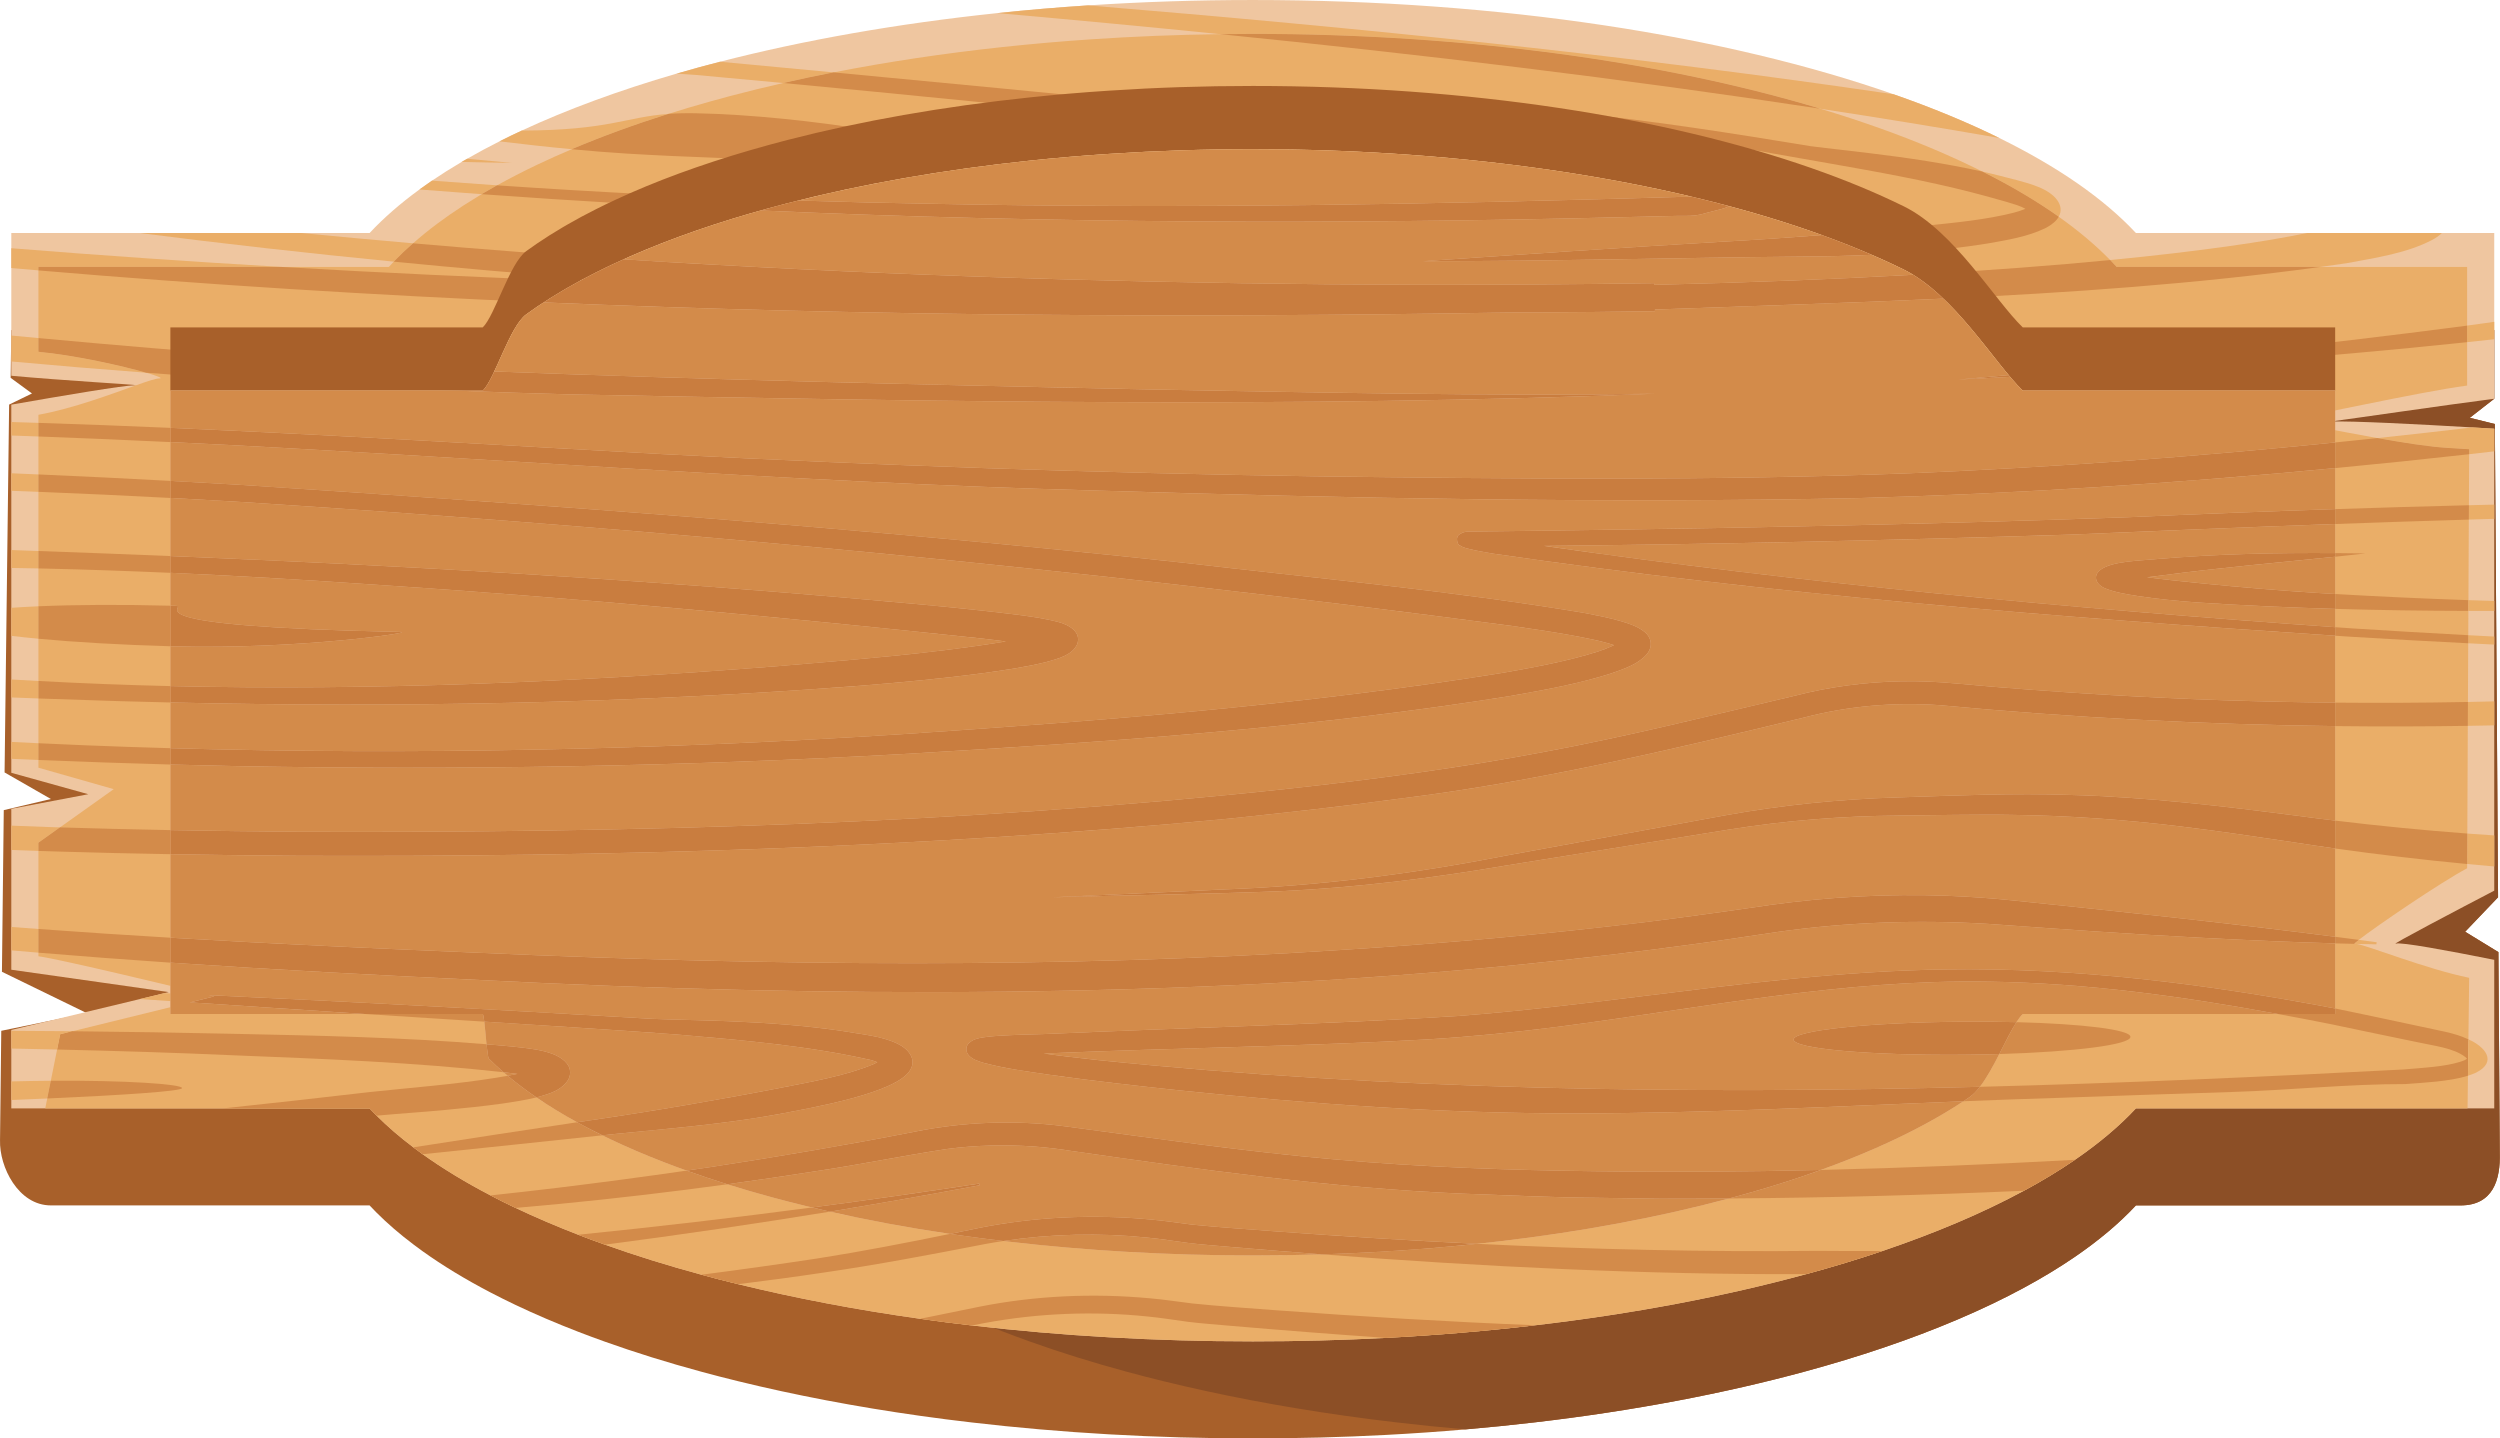 <?xml version="1.0" encoding="UTF-8"?><svg xmlns="http://www.w3.org/2000/svg" xmlns:xlink="http://www.w3.org/1999/xlink" height="474.3" preserveAspectRatio="xMidYMid meet" version="1.0" viewBox="0.0 0.0 824.4 474.3" width="824.4" zoomAndPan="magnify"><defs><clipPath id="a"><path d="M 0 32 L 824.352 32 L 824.352 474.328 L 0 474.328 Z M 0 32"/></clipPath><clipPath id="b"><path d="M 138 34 L 824.352 34 L 824.352 472 L 138 472 Z M 138 34"/></clipPath></defs><g><g clip-path="url(#a)" id="change1_1"><path d="M 811.375 397.496 L 704.344 397.496 C 698.859 403.387 692.113 409.051 684.219 414.461 C 679.082 417.973 673.461 421.379 667.391 424.66 C 653.93 431.938 638.242 438.605 620.703 444.535 C 612.707 447.238 604.324 449.785 595.586 452.164 C 568.805 459.473 538.711 465.219 506.285 469.016 C 498.73 469.902 491.047 470.684 483.258 471.355 C 474.656 472.105 465.91 472.711 457.051 473.18 C 442.699 473.938 428.027 474.328 413.113 474.328 C 380.844 474.328 349.746 472.496 320.52 469.078 C 314.754 468.418 309.051 467.684 303.438 466.887 C 282.211 463.895 262.102 460.047 243.418 455.469 C 239.309 454.469 235.277 453.426 231.316 452.348 C 220.109 449.316 209.48 446.004 199.492 442.438 C 196.488 441.367 193.551 440.273 190.672 439.164 C 183.387 436.348 176.488 433.395 170.016 430.324 C 167.176 428.969 164.414 427.594 161.738 426.199 C 153.461 421.883 145.984 417.344 139.367 412.609 C 138.32 411.859 137.305 411.109 136.301 410.344 C 131.812 406.961 127.77 403.473 124.195 399.898 C 123.398 399.102 122.625 398.305 121.875 397.496 L 16.777 397.496 C 6.031 397.496 -0.246 384.785 0.008 376.008 L 0.418 339.914 L 28.656 334.105 L 0.637 320.457 L 1.242 267.148 L 16.777 263.48 L 1.508 254.719 L 3.008 133.418 L 10.547 129.75 L 3.508 124.605 L 3.727 108.836 L 121.875 108.836 C 126.492 103.887 131.996 99.094 138.32 94.48 C 139.66 93.5 141.035 92.535 142.449 91.566 C 145.547 89.469 148.805 87.41 152.242 85.391 C 152.836 85.039 153.434 84.699 154.027 84.355 C 157.434 82.391 160.996 80.477 164.715 78.609 C 167.086 77.406 169.527 76.23 172.027 75.066 C 187.02 68.094 204.16 61.789 223.105 56.273 L 223.125 56.273 C 227.781 54.926 232.535 53.617 237.426 52.359 L 237.445 52.359 C 264.98 45.266 295.797 39.789 328.887 36.32 C 338.668 35.289 348.633 34.438 358.785 33.773 L 358.793 33.773 C 376.422 32.609 394.578 32.004 413.113 32.004 C 437.234 32.004 460.711 33.031 483.227 34.973 C 537.129 39.613 585.582 49.5 624.48 63.098 L 624.488 63.105 L 624.5 63.105 C 637.16 67.527 648.797 72.348 659.289 77.5 C 659.289 77.508 659.297 77.508 659.297 77.508 C 678.461 86.926 693.754 97.473 704.344 108.836 L 822.504 108.836 L 822.504 131.488 L 814.441 137.777 L 822.707 139.82 L 823.762 295.887 L 812.906 307.25 L 823.879 313.969 L 824.328 380.215 C 824.582 388.992 822.121 397.496 811.375 397.496" fill="#a8602a"/></g><g clip-path="url(#b)" id="change2_1"><path d="M 811.375 397.496 L 704.344 397.496 C 698.859 403.387 692.113 409.051 684.219 414.461 C 679.082 417.973 673.461 421.379 667.391 424.66 C 653.93 431.938 638.242 438.605 620.703 444.535 C 612.707 447.238 604.324 449.785 595.586 452.164 C 568.805 459.473 538.711 465.219 506.285 469.016 C 498.73 469.902 491.047 470.684 483.258 471.355 C 475.652 470.707 468.148 469.941 460.77 469.078 C 455 468.418 449.301 467.684 443.688 466.887 C 422.457 463.895 402.348 460.047 383.664 455.469 C 379.555 454.469 375.523 453.426 371.562 452.348 C 360.355 449.316 349.727 446.004 339.742 442.438 C 336.734 441.367 333.797 440.273 330.918 439.164 C 329.812 438.734 328.711 438.305 327.629 437.871 C 321.547 435.445 315.746 432.934 310.262 430.324 C 307.422 428.969 304.66 427.594 301.984 426.199 C 293.707 421.883 286.23 417.344 279.613 412.609 C 278.566 411.859 277.555 411.109 276.547 410.344 C 272.059 406.961 268.016 403.473 264.445 399.898 C 263.645 399.102 262.871 398.305 262.121 397.496 L 155.09 363.113 C 144.344 363.113 138.066 350.41 138.332 341.625 L 143.973 108.836 L 262.121 108.836 C 266.738 103.887 272.242 99.094 278.566 94.48 C 279.906 93.5 281.281 92.535 282.695 91.566 C 285.789 89.469 289.051 87.41 292.488 85.391 C 293.082 85.039 293.68 84.699 294.273 84.355 C 297.68 82.391 301.242 80.477 304.961 78.609 C 307.336 77.406 309.773 76.23 312.273 75.066 C 327.266 68.094 344.406 61.789 363.352 56.273 L 363.371 56.273 C 368.027 54.926 372.781 53.617 377.672 52.359 L 377.691 52.359 C 405.227 45.266 436.043 39.789 469.133 36.32 C 473.789 35.832 478.484 35.379 483.227 34.973 C 537.129 39.613 585.582 49.5 624.48 63.098 L 624.488 63.105 L 624.5 63.105 C 637.16 67.527 648.797 72.348 659.289 77.5 C 659.289 77.508 659.297 77.508 659.297 77.508 C 678.461 86.926 693.754 97.473 704.344 108.836 L 822.504 108.836 L 822.504 131.488 L 814.441 137.777 L 822.707 139.82 L 823.762 295.887 L 812.906 307.25 L 823.879 313.969 L 824.328 380.215 C 824.582 388.992 822.121 397.496 811.375 397.496" fill="#8c4f26"/></g><g id="change3_1"><path d="M 822.504 131.488 C 806.047 133.617 776.508 137.961 768.445 139.012 C 775.453 138.742 798.219 139.938 815.277 140.945 C 817.836 141.09 820.266 141.23 822.504 141.375 L 822.504 293.699 C 811.375 299.512 787.41 312.07 790.105 311.168 C 791.766 310.609 807.004 313.418 822.504 316.516 L 822.504 365.5 L 704.344 365.5 C 698.859 371.391 692.113 377.055 684.219 382.465 C 679.082 385.977 673.461 389.383 667.391 392.66 C 653.93 399.938 638.242 406.609 620.703 412.539 C 612.707 415.242 604.324 417.789 595.586 420.164 C 568.805 427.477 538.711 433.223 506.285 437.02 C 490.395 438.887 473.945 440.289 457.051 441.184 C 442.699 441.941 428.027 442.332 413.113 442.332 C 380.844 442.332 349.746 440.496 320.52 437.082 C 314.754 436.418 309.051 435.688 303.438 434.887 C 282.211 431.895 262.102 428.051 243.418 423.469 C 239.309 422.473 235.277 421.426 231.316 420.352 C 220.109 417.316 209.48 414.008 199.492 410.441 C 196.488 409.371 193.551 408.277 190.672 407.168 C 183.387 404.352 176.488 401.398 170.016 398.328 C 167.176 396.969 164.414 395.598 161.738 394.199 C 153.461 389.887 145.984 385.344 139.367 380.613 C 138.32 379.863 137.305 379.113 136.301 378.348 C 131.812 374.961 127.77 371.477 124.195 367.902 C 123.398 367.105 122.625 366.305 121.875 365.5 L 3.727 365.5 L 3.727 339.641 L 46.137 329.449 L 54.219 327.504 L 55.656 327.16 C 55.656 327.16 12.902 321.047 3.727 319.777 L 3.727 266.715 L 29.113 261.902 L 3.727 254.836 L 3.727 133.438 C 20.797 130.445 40.914 127.051 44.441 127.051 C 44.695 127.051 44.848 127.043 44.906 127.035 C 44.918 127.035 44.926 127.027 44.938 127.027 C 44.938 126.836 21.188 125.512 3.727 123.91 L 3.727 76.84 L 121.875 76.84 C 126.492 71.891 131.996 67.094 138.32 62.484 C 139.66 61.504 141.035 60.535 142.449 59.57 C 145.547 57.473 148.805 55.414 152.242 53.395 C 152.836 53.043 153.434 52.699 154.027 52.359 C 157.434 50.395 160.996 48.48 164.715 46.613 C 167.086 45.406 169.527 44.234 172.027 43.07 C 187.02 36.098 204.16 29.793 223.105 24.277 L 223.125 24.277 C 227.781 22.93 232.535 21.621 237.426 20.359 L 237.445 20.359 C 264.98 13.266 295.797 7.793 328.887 4.32 C 338.668 3.293 348.633 2.438 358.785 1.777 L 358.793 1.777 C 376.422 0.613 394.578 0.004 413.113 0.004 C 494.961 0.004 569.32 11.82 624.48 31.102 L 624.488 31.109 L 624.5 31.109 C 637.16 35.527 648.797 40.348 659.289 45.504 C 659.289 45.512 659.297 45.512 659.297 45.512 C 678.461 54.926 693.754 65.477 704.344 76.84 L 822.504 76.84 L 822.504 131.488" fill="#efc6a0"/></g><g id="change4_1"><path d="M 777.086 311.266 C 780.922 311.828 800.09 319.555 814.234 322.441 L 813.98 342.734 L 813.836 354.727 L 813.699 365.5 L 704.344 365.5 C 698.859 371.391 692.113 377.055 684.219 382.465 C 679.082 385.977 673.461 389.383 667.391 392.66 C 653.93 399.938 638.242 406.609 620.703 412.539 C 612.707 415.242 604.324 417.789 595.586 420.164 C 568.805 427.477 538.711 433.223 506.285 437.02 C 490.395 438.887 473.945 440.289 457.051 441.184 C 442.699 441.941 428.027 442.332 413.113 442.332 C 380.844 442.332 349.746 440.496 320.52 437.082 C 314.754 436.418 309.051 435.688 303.438 434.887 C 282.211 431.895 262.102 428.051 243.418 423.469 C 239.309 422.473 235.277 421.426 231.316 420.352 C 220.109 417.316 209.48 414.008 199.492 410.441 C 196.488 409.371 193.551 408.277 190.672 407.168 C 183.387 404.352 176.488 401.398 170.016 398.328 C 167.176 396.969 164.414 395.598 161.738 394.199 C 153.461 389.887 145.984 385.344 139.367 380.613 C 138.32 379.863 137.305 379.113 136.301 378.348 C 131.812 374.961 127.77 371.477 124.195 367.902 C 123.398 367.105 122.625 366.305 121.875 365.5 L 14.922 365.5 L 15.578 362.242 L 16.758 356.387 L 18.828 346.094 L 19.844 341.059 L 23.738 340.055 L 23.922 340.055 L 61.328 330.867 L 62.625 330.551 C 62.633 330.551 62.633 330.551 62.633 330.551 L 69.234 328.922 L 70.637 328.578 C 70.637 328.578 70.031 328.43 68.93 328.164 C 60.203 326.043 20.633 316.461 12.668 315.336 L 12.668 277.895 L 19.773 272.844 L 37.5 260.234 L 12.668 253.156 L 12.668 136.777 C 24.059 134.738 36.844 129.902 44.906 127.035 C 44.918 127.035 44.926 127.027 44.938 127.027 C 48.676 125.695 51.398 124.793 52.492 124.793 C 53.926 124.793 52.074 124.02 48.277 122.918 C 48.266 122.918 48.258 122.91 48.258 122.91 C 40.586 120.691 25.016 117.156 12.668 116 L 12.668 88.016 L 128.238 88.016 C 128.766 87.441 129.301 86.859 129.859 86.285 C 131.82 84.242 133.938 82.227 136.203 80.238 C 138.73 78.012 141.434 75.816 144.324 73.66 C 145.633 72.68 146.98 71.715 148.367 70.75 C 151.391 68.652 154.574 66.594 157.941 64.574 C 158.242 64.391 158.547 64.215 158.848 64.039 C 159.121 63.863 159.406 63.703 159.688 63.535 C 161.066 62.723 162.48 61.918 163.914 61.117 C 165.938 59.992 168.016 58.887 170.141 57.789 C 172.457 56.586 174.848 55.414 177.289 54.25 C 180.918 52.523 184.668 50.84 188.543 49.207 C 198.391 45.039 209.039 41.145 220.391 37.562 C 220.402 37.562 220.422 37.562 220.43 37.555 C 222.688 36.848 224.941 36.145 227.254 35.457 L 227.273 35.457 C 231.832 34.109 236.48 32.801 241.262 31.539 L 241.281 31.539 C 246.824 30.078 252.469 28.691 258.273 27.375 C 258.285 27.367 258.297 27.375 258.305 27.375 C 263.723 26.137 269.238 24.973 274.867 23.871 C 274.879 23.871 274.879 23.871 274.887 23.871 C 292.547 20.406 311.23 17.59 330.723 15.5 C 340.297 14.473 350.039 13.617 359.977 12.953 L 359.984 12.953 C 373.816 12.023 387.98 11.445 402.406 11.266 L 402.414 11.266 C 405.969 11.207 409.531 11.184 413.113 11.184 C 483.863 11.184 548.883 20.406 600.281 35.863 C 607.059 37.891 613.586 40.035 619.863 42.281 L 619.871 42.285 L 619.883 42.285 C 632.191 46.676 643.504 51.465 653.703 56.578 C 653.773 56.609 653.84 56.648 653.91 56.684 C 653.91 56.691 653.918 56.691 653.918 56.691 C 663.203 61.359 671.559 66.297 678.887 71.477 C 685.371 76.055 691.039 80.828 695.844 85.75 C 696.574 86.5 697.289 87.258 697.98 88.016 L 813.562 88.016 L 813.562 127.141 C 797.465 129.27 758.859 137.961 750.973 139.012 C 755.27 138.848 769.676 141.902 783.945 144.465 C 783.957 144.473 783.957 144.473 783.965 144.465 C 792.477 145.988 800.941 147.336 807.18 147.711 C 809.676 147.855 812.047 147.996 814.234 148.141 L 814.227 149.777 L 814.148 166.605 L 814.117 171.34 L 813.992 197.902 L 813.973 201.453 L 813.934 209.465 L 813.922 212.129 L 813.824 231.477 L 813.785 239.355 L 813.621 274.871 L 813.57 284.914 L 813.562 286.32 C 804.621 291.086 783.594 305.445 777.824 309.926 C 776.871 310.664 776.332 311.137 776.332 311.246 C 776.332 311.289 776.383 311.289 776.5 311.246 C 776.605 311.207 776.781 311.215 777.055 311.266 L 777.086 311.266" fill="#eaae68"/></g><g id="change4_2"><path d="M 48.258 122.91 C 33.391 121.793 18.555 120.559 3.727 119.199 L 3.727 110.648 C 6.703 110.926 9.68 111.203 12.668 111.484 L 12.668 116 C 25.016 117.156 40.586 120.691 48.258 122.91" fill="#eaae68"/></g><g id="change5_1"><path d="M 545.602 129.84 C 426.668 134.566 307.406 132.426 188.395 130.062 C 175.82 129.734 163.246 129.32 150.684 128.824 C 116.488 127.473 82.348 125.496 48.273 122.914 C 48.262 122.914 48.25 122.914 48.25 122.914 C 40.578 120.695 25.02 117.156 12.672 115.996 L 12.672 111.484 C 62.504 116.113 112.484 119.863 162.578 122.48 C 162.719 122.488 162.848 122.488 162.988 122.5 C 234.461 125.25 306.055 126.887 377.613 128.398 C 432.707 129.383 490.621 130.684 545.602 129.84" fill="#d38b4a"/></g><g id="change4_3"><path d="M 822.504 106.121 L 822.504 111.867 C 819.523 112.195 816.539 112.523 813.562 112.832 L 813.562 107.367 C 816.539 106.953 819.516 106.539 822.504 106.121" fill="#eaae68"/></g><g id="change5_2"><path d="M 813.555 107.363 L 813.555 112.832 C 763.551 118.137 713.18 121.633 662.859 124.277 C 657.156 124.586 651.453 124.871 645.754 125.152 C 651.293 124.676 656.824 124.199 662.363 123.703 C 712.77 119.234 763.098 114.008 813.059 107.441 C 813.23 107.418 813.395 107.391 813.555 107.363" fill="#d38b4a"/></g><g id="change4_4"><path d="M 659.289 45.504 C 639.777 42.098 620.098 38.891 600.281 35.863 C 548.883 20.406 483.863 11.184 413.113 11.184 C 409.531 11.184 405.969 11.207 402.414 11.266 L 402.406 11.266 C 377.879 8.781 353.34 6.484 328.887 4.32 C 338.668 3.293 348.633 2.438 358.785 1.777 L 358.793 1.777 C 448.031 9.148 536.875 18.156 624.48 31.102 L 624.488 31.109 L 624.5 31.109 C 637.16 35.527 648.797 40.348 659.289 45.504" fill="#eaae68"/></g><g id="change5_3"><path d="M 600.281 35.863 C 535.285 25.93 468.84 17.961 402.414 11.266 C 405.969 11.207 409.531 11.184 413.113 11.184 C 483.863 11.184 548.883 20.406 600.281 35.863" fill="#d38b4a"/></g><g id="change4_5"><path d="M 805.215 76.84 C 804.484 77.598 803.488 78.328 802.18 79.039 C 793.668 83.531 783.594 84.953 773.844 86.797 C 770.965 87.219 768.086 87.625 765.195 88.016 L 697.98 88.016 C 697.289 87.258 696.574 86.5 695.844 85.75 C 725.965 82.832 747.195 79.641 760.766 76.84 L 805.215 76.84" fill="#eaae68"/></g><g id="change4_6"><path d="M 92.758 88.016 L 12.668 88.016 L 12.668 89.164 C 9.691 88.91 6.703 88.656 3.727 88.391 L 3.727 81.852 C 33.371 84.242 63.043 86.285 92.758 88.016" fill="#eaae68"/></g><g id="change5_4"><path d="M 765.195 88.02 C 724.121 93.645 682.547 96.527 640.859 98.473 C 609.156 99.961 577.395 100.898 545.723 102.074 C 529.59 102.465 513.453 102.789 497.309 103.055 L 497.137 103.055 C 391.195 104.859 285.062 104.23 179.273 99.723 L 179.262 99.723 C 123.609 97.34 68.055 93.898 12.672 89.168 L 12.672 88.02 L 92.758 88.02 C 125.535 89.938 158.336 91.469 191.176 92.652 C 198.895 92.938 206.609 93.191 214.324 93.43 C 324.625 96.883 435.172 96.562 545.473 93.934 C 577.621 93.164 605.984 92.008 630.883 90.609 C 656 89.184 677.555 87.523 695.844 85.754 C 696.578 86.504 697.281 87.258 697.977 88.02 L 765.195 88.02" fill="#d38b4a"/></g><g id="change4_7"><path d="M 136.203 80.238 C 133.938 82.227 131.82 84.242 129.859 86.285 C 101.844 83.539 73.91 80.414 46.07 76.84 L 99.328 76.84 C 111.605 78.035 123.902 79.168 136.203 80.238" fill="#eaae68"/></g><g id="change5_5"><path d="M 545.734 102.621 C 532.434 102.824 519.133 102.961 505.824 103.027 L 505.758 103.027 C 502.934 103.039 500.121 103.047 497.309 103.055 L 497.137 103.055 C 418.93 103.27 340.672 101.039 262.715 96.617 C 246.582 95.652 230.438 94.598 214.324 93.43 C 213.59 93.379 212.863 93.336 212.137 93.273 L 212.105 93.273 C 205.645 92.805 199.195 92.316 192.734 91.812 C 171.754 90.176 150.781 88.336 129.855 86.285 C 131.824 84.242 133.934 82.223 136.207 80.234 C 159.309 82.25 182.465 84.02 205.645 85.516 L 205.668 85.516 C 215.234 86.133 224.801 86.711 234.375 87.23 C 311.855 91.555 389.93 93.73 467.648 93.918 C 493.598 93.953 519.535 93.758 545.461 93.387 L 545.473 93.934 L 545.723 102.074 L 545.734 102.621" fill="#d38b4a"/></g><g id="change4_8"><path d="M 274.867 23.871 C 269.238 24.973 263.723 26.137 258.305 27.375 C 258.297 27.375 258.285 27.367 258.273 27.375 C 248.68 26.473 239.105 25.586 229.547 24.719 C 227.41 24.551 225.273 24.406 223.125 24.277 C 227.781 22.93 232.535 21.621 237.426 20.359 L 237.445 20.359 C 249.84 21.516 262.324 22.691 274.867 23.871" fill="#eaae68"/></g><g id="change4_9"><path d="M 163.914 61.117 C 162.48 61.918 161.066 62.723 159.688 63.535 C 159.406 63.703 159.121 63.863 158.848 64.039 C 151.996 63.547 145.164 63.027 138.32 62.484 C 139.66 61.504 141.035 60.535 142.449 59.57 C 149.605 60.113 156.762 60.633 163.914 61.117" fill="#eaae68"/></g><g id="change5_6"><path d="M 572.027 66.09 C 571.648 66.777 571.152 67.246 570.707 67.609 C 570.523 67.742 570.328 67.867 570.133 67.973 C 568.641 68.84 566.922 69.062 565.211 69.566 C 564.031 69.867 562.723 70.164 561.641 70.504 C 558.633 71.352 556.004 71.176 553.004 71.191 L 552.086 71.211 L 535.801 71.602 C 440.887 74.023 345.672 73.66 250.812 69.414 C 220.113 68.043 189.445 66.258 158.844 64.035 C 159.125 63.867 159.406 63.699 159.688 63.539 C 161.062 62.727 162.48 61.914 163.918 61.117 C 196.977 63.371 230.102 65.047 263.27 66.125 L 263.289 66.125 C 278.113 66.602 292.941 66.965 307.766 67.211 C 389.648 68.91 472.117 67.398 553.977 64.93 C 554.672 64.93 555.309 64.93 555.895 64.922 C 556.5 64.922 557.051 64.887 557.508 64.84 C 557.559 64.84 557.605 64.832 557.648 64.824 C 557.656 64.824 557.656 64.824 557.668 64.824 C 558.047 64.789 558.328 64.727 558.371 64.711 C 558.457 64.684 558.793 64.574 558.934 64.531 L 559.52 64.363 L 560.547 64.098 L 560.742 64.047 C 559.484 63.656 558.176 63.32 556.805 62.957 C 539.977 58.551 522.574 55.492 504.859 53.625 C 423.594 43.973 340.379 35.074 258.301 27.379 C 263.723 26.141 269.242 24.973 274.867 23.875 C 274.879 23.875 274.879 23.875 274.891 23.875 C 347.293 30.715 421.723 37.969 492.719 45.922 C 499.969 46.734 512.34 48.023 519.664 49.043 C 533.203 50.766 546.523 53.641 559.574 56.977 C 563.598 58.129 568.566 59.145 571.379 62 C 572.289 62.965 572.84 64.895 572.027 66.09" fill="#d38b4a"/></g><g id="change4_10"><path d="M 220.391 37.562 C 209.039 41.145 198.391 45.039 188.543 49.207 C 180.461 48.449 172.32 47.539 164.715 46.613 C 167.086 45.406 169.527 44.234 172.027 43.07 C 201.211 42.918 206.023 38.625 220.391 37.562" fill="#eaae68"/></g><g id="change5_7"><path d="M 314.918 50.684 C 314.48 54.656 242.773 52.859 206.66 50.648 C 200.84 50.289 194.711 49.797 188.543 49.207 C 198.391 45.039 209.039 41.145 220.391 37.562 C 220.402 37.562 220.422 37.562 220.43 37.555 C 223.047 37.371 225.984 37.285 229.441 37.348 C 265.664 38.035 315.359 46.715 314.918 50.684" fill="#d38b4a"/></g><g id="change4_11"><path d="M 678.887 71.477 C 671.559 66.297 663.203 61.359 653.918 56.691 C 653.918 56.691 653.91 56.691 653.91 56.684 C 653.84 56.648 653.773 56.609 653.703 56.578 C 657.707 57.465 661.688 58.535 665.516 59.516 C 667.566 60.066 669.715 60.656 671.969 61.574 C 677.785 63.816 680.938 67.797 678.887 71.477" fill="#eaae68"/></g><g id="change5_8"><path d="M 678.887 71.477 C 678.16 72.758 676.809 74.008 674.699 75.129 C 668.586 78.129 661.93 79.129 655.285 80.32 C 651.109 80.984 646.953 81.551 642.777 82.012 C 634.305 82.984 625.766 83.621 617.207 84.027 C 609.145 84.41 601.062 84.574 592.988 84.621 C 552.086 85 510.141 86.168 469.262 86.133 C 501.57 83.902 535.496 81.621 567.863 79.711 C 578.055 79.164 590.188 78.34 600.781 77.516 L 600.801 77.516 C 602.145 77.41 603.465 77.312 604.75 77.207 C 614.664 76.387 625.246 75.43 635.125 74.402 C 644.812 73.43 655.035 72.441 664.172 70.105 C 665.555 69.734 666.918 69.289 667.902 68.855 C 666.227 67.883 664.191 67.352 661.973 66.664 C 658.566 65.691 653.945 64.391 650.559 63.523 C 635.148 59.551 619.254 56.703 603.367 53.906 C 580.781 50.016 541.578 42.797 519.113 39.109 C 511.062 37.836 503.031 36.402 494.82 35.824 C 503.098 35.605 511.363 36.465 519.555 37.234 C 545.637 39.914 571.41 43.965 597.066 48.203 C 603.508 49.043 610.477 49.73 616.883 50.555 C 629.238 52.051 641.566 53.883 653.598 56.555 C 653.641 56.562 653.664 56.57 653.707 56.578 C 653.77 56.613 653.836 56.648 653.91 56.684 C 653.91 56.695 653.922 56.695 653.922 56.695 C 663.207 61.355 671.562 66.301 678.887 71.477" fill="#d38b4a"/></g><g id="change4_12"><path d="M 168.816 53.699 C 163.289 53.641 157.766 53.539 152.242 53.395 C 152.836 53.043 153.434 52.699 154.027 52.359 C 158.957 52.812 163.887 53.258 168.816 53.699" fill="#eaae68"/></g><g id="change4_13"><path d="M 822.504 141.375 L 822.504 148.836 C 819.738 149.156 816.988 149.465 814.227 149.777 L 814.234 148.141 C 812.047 147.996 809.676 147.855 807.18 147.711 C 800.941 147.336 792.477 145.988 783.965 144.465 C 794.422 143.355 804.855 142.172 815.277 140.945 C 817.836 141.09 820.266 141.23 822.504 141.375" fill="#eaae68"/></g><g id="change4_14"><path d="M 12.668 139.445 L 12.668 143.938 C 9.691 143.824 6.703 143.723 3.727 143.617 L 3.727 139.164 C 6.703 139.254 9.691 139.34 12.668 139.445" fill="#eaae68"/></g><g id="change5_9"><path d="M 814.238 148.145 L 814.227 149.781 C 799.52 151.426 784.793 152.957 770.043 154.363 C 717.844 159.359 665.395 162.809 612.789 164.254 C 529.016 166.004 445.203 164.332 361.512 161.766 C 259.645 159.059 157.977 150.691 56.184 145.781 C 41.684 145.094 27.184 144.465 12.672 143.934 L 12.672 139.449 C 27.172 139.906 41.684 140.465 56.184 141.094 C 110.473 143.438 164.711 146.801 218.805 149.77 C 290.266 153.531 361.848 155.965 433.453 157.07 C 498.996 157.902 564.758 158.609 630.223 156.043 C 676.992 154.125 723.633 150.629 770.043 145.906 C 774.688 145.445 779.316 144.961 783.949 144.465 C 783.961 144.473 783.961 144.473 783.973 144.465 C 792.477 145.984 800.938 147.34 807.184 147.711 C 809.672 147.852 812.051 148.004 814.238 148.145" fill="#d38b4a"/></g><g id="change4_15"><path d="M 12.668 156.449 L 12.668 162.188 C 9.68 162.066 6.703 161.953 3.727 161.844 L 3.727 156.066 C 6.703 156.191 9.691 156.312 12.668 156.449" fill="#eaae68"/></g><g id="change4_16"><path d="M 12.668 245.09 L 12.668 250.605 C 9.691 250.484 6.703 250.359 3.727 250.23 L 3.727 244.652 C 6.703 244.805 9.68 244.957 12.668 245.09" fill="#eaae68"/></g><g id="change5_10"><path d="M 542.812 216 C 539.965 219.125 535.508 220.582 531.285 222.078 C 520.574 225.492 509.32 227.527 498.152 229.492 C 432.078 240.125 364.586 244.734 297.301 248.68 C 224.582 252.738 151.227 253.996 78.324 252.641 C 70.945 252.492 63.562 252.312 56.184 252.109 C 41.672 251.711 27.16 251.207 12.672 250.605 L 12.672 245.086 C 17.832 245.336 22.996 245.562 28.168 245.77 C 37.508 246.148 46.844 246.469 56.184 246.723 C 136.324 248.996 216.758 247.246 296.617 242.16 C 363.32 237.684 430.324 232.465 495.77 221.84 C 506.375 219.945 517.059 217.992 526.98 214.832 C 528.527 214.312 530.043 213.754 531.328 213.16 C 531.652 213.02 531.957 212.879 532.238 212.738 C 531.59 212.516 530.918 212.32 530.301 212.137 C 527.195 211.25 523.691 210.535 520.172 209.863 C 513.129 208.543 505.855 207.457 498.562 206.402 C 359.004 187.852 217.797 174.344 76.559 165.348 C 69.773 164.949 62.98 164.57 56.184 164.207 C 41.695 163.438 27.184 162.758 12.672 162.184 L 12.672 156.449 C 27.203 157.078 41.703 157.785 56.184 158.582 C 63.184 158.945 70.176 159.344 77.156 159.758 C 181.535 166.543 285.883 174.23 389.582 185.492 C 434.09 190.703 478.781 194.781 522.793 202.184 C 526.516 202.898 530.246 203.637 534.121 204.723 C 537.012 205.562 540.031 206.527 542.27 208.34 C 544.652 210.227 545.203 213.418 542.812 216" fill="#d38b4a"/></g><g id="change4_17"><path d="M 12.668 181.703 L 12.668 187.449 C 9.691 187.383 6.703 187.336 3.727 187.289 L 3.727 181.383 C 6.703 181.488 9.691 181.59 12.668 181.703" fill="#eaae68"/></g><g id="change4_18"><path d="M 12.668 224.566 L 12.668 230.328 C 9.691 230.219 6.703 230.105 3.727 229.992 L 3.727 224.059 C 6.703 224.242 9.68 224.41 12.668 224.566" fill="#eaae68"/></g><g id="change5_11"><path d="M 355.184 212.496 C 353.508 216.098 348.961 217.203 344.926 218.336 C 338.117 220.016 331.191 221.008 324.289 221.965 C 310.84 223.77 297.27 225.023 283.719 226.129 C 208.156 231.934 132.07 233.41 56.184 231.648 C 50.75 231.527 45.309 231.383 39.875 231.227 C 30.797 230.961 21.738 230.66 12.672 230.332 L 12.672 224.562 C 27.16 225.352 41.672 225.91 56.184 226.246 C 122.711 227.801 189.445 224.91 255.605 219.742 C 280.938 217.574 306.812 215.629 331.691 211.523 C 329.125 211.188 326.52 210.879 323.898 210.57 C 257.188 203.441 189.977 197.148 122.863 192.746 C 100.656 191.223 78.441 189.887 56.184 188.898 C 42.504 188.297 28.793 187.816 15.086 187.5 C 14.273 187.48 13.473 187.465 12.672 187.445 L 12.672 181.703 C 27.184 182.219 41.684 182.766 56.184 183.367 C 132.766 186.508 209.238 190.934 285.355 197.68 C 298.816 198.867 312.301 200.062 325.738 201.566 C 333.312 202.477 340.965 203.156 348.43 204.961 C 352.812 206.004 356.699 208.59 355.184 212.496" fill="#d38b4a"/></g><g id="change4_19"><path d="M 12.668 199.93 L 12.668 210.629 C 9.477 210.324 6.488 210.016 3.727 209.68 L 3.727 200.43 C 6.488 200.238 9.477 200.07 12.668 199.93" fill="#eaae68"/></g><g id="change5_12"><path d="M 57.375 213.145 C 56.973 213.137 56.574 213.125 56.184 213.109 C 39.832 212.648 24.781 211.766 12.672 210.633 L 12.672 199.93 C 24.793 199.406 39.855 199.309 56.184 199.742 C 56.789 199.75 57.395 199.77 58.012 199.785 C 62.664 199.918 38.781 206.465 132.105 208.402 C 137.062 208.508 98.473 214.215 57.375 213.145" fill="#d38b4a"/></g><g id="change4_20"><path d="M 822.504 209.91 L 822.504 212.559 C 819.641 212.426 816.781 212.281 813.922 212.129 L 813.934 209.465 C 816.781 209.613 819.641 209.766 822.504 209.91" fill="#eaae68"/></g><g id="change4_21"><path d="M 822.504 166.398 L 822.504 171.09 C 819.711 171.172 816.91 171.25 814.117 171.34 L 814.148 166.605 C 816.938 166.535 819.723 166.465 822.504 166.398" fill="#eaae68"/></g><g id="change5_13"><path d="M 682.738 176.293 C 624.922 178.133 567.094 179.449 509.211 180.016 C 595.402 192.418 682.684 200.629 770.043 206.82 C 771.918 206.953 773.777 207.086 775.648 207.219 C 788.398 208.023 801.156 208.781 813.934 209.465 L 813.926 212.129 C 801.035 211.48 788.18 210.766 775.324 209.984 C 773.562 209.871 771.809 209.758 770.043 209.633 C 677.102 203.457 584.062 195.973 492.43 182.582 C 489.625 182.094 486.746 181.625 483.996 180.91 C 483.391 180.742 483.004 180.652 482.344 180.371 C 482.113 180.254 481.898 180.191 481.402 179.84 C 480.902 180.164 479.52 177.027 481.488 176.098 C 482.535 175.449 482.828 175.531 483.145 175.414 C 483.434 175.363 483.629 175.336 483.805 175.309 C 556.328 174.469 628.926 173.168 701.371 170.578 C 723.816 169.559 746.93 168.656 770.043 167.887 C 784.793 167.402 799.555 166.969 814.152 166.605 L 814.117 171.34 C 799.426 171.77 784.738 172.266 770.043 172.797 C 740.926 173.84 711.816 175.055 682.738 176.293" fill="#d38b4a"/></g><g id="change5_14"><path d="M 770.043 195.879 C 768.031 195.762 766.031 195.637 764.016 195.516 C 751.141 194.684 738.262 193.613 725.484 192.312 C 719.605 191.699 713.773 191.137 708.027 190.355 C 709.609 190.172 711.211 189.992 712.715 189.781 C 731.738 187.199 750.879 185.59 770.043 183.59 C 773.387 183.234 776.723 182.883 780.066 182.504 C 776.73 182.449 773.387 182.402 770.043 182.387 C 750.547 182.246 731.012 182.672 711.633 184.324 C 706.297 184.891 696.309 184.926 692.5 188.004 C 690.012 190.066 691.246 192.859 694.297 194.062 C 697.617 195.398 701.277 195.938 704.867 196.539 C 711.449 197.531 717.941 198.176 724.488 198.664 C 739.648 199.664 754.84 200.344 770.043 200.785 C 784.676 201.211 799.328 201.414 813.969 201.449 L 813.988 197.902 C 799.316 197.406 784.664 196.727 770.043 195.879" fill="#d38b4a"/></g><g id="change4_22"><path d="M 822.504 198.172 L 822.504 201.461 C 819.66 201.469 816.812 201.461 813.973 201.453 L 813.992 197.902 C 816.82 197.996 819.66 198.094 822.504 198.172" fill="#eaae68"/></g><g id="change4_23"><path d="M 822.504 231.285 L 822.504 239.195 C 819.594 239.258 816.695 239.305 813.785 239.355 L 813.824 231.477 C 816.723 231.422 819.613 231.359 822.504 231.285" fill="#eaae68"/></g><g id="change4_24"><path d="M 19.773 272.844 L 12.668 277.895 L 12.668 280.598 C 9.691 280.504 6.703 280.391 3.727 280.281 L 3.727 272.262 C 7.875 272.43 12.031 272.59 16.18 272.73 C 17.383 272.773 18.574 272.812 19.773 272.844" fill="#eaae68"/></g><g id="change5_15"><path d="M 813.828 231.48 L 813.785 239.355 C 799.207 239.586 784.621 239.609 770.043 239.441 C 726.445 238.922 682.879 236.613 639.605 232.535 C 624.543 231.465 609.156 232.852 594.883 236.621 C 550.82 247.273 506.551 257.836 460.723 263.469 C 443.223 265.883 422.578 268.141 404.961 269.988 C 303.219 279.676 200.492 282.637 98.008 282.203 C 84.254 282.09 70.207 281.93 56.184 281.676 C 44.043 281.461 31.934 281.195 20.051 280.832 C 17.586 280.762 15.129 280.684 12.672 280.602 L 12.672 277.898 L 19.77 272.844 C 31.805 273.219 43.988 273.508 56.184 273.738 C 70.219 273.996 84.266 274.172 98.094 274.285 C 207.227 274.711 316.844 271.758 424.926 260.082 C 453.008 257.012 481.758 253.18 509.242 247.934 C 537.031 242.777 564.324 235.887 591.637 229.48 C 602.988 226.52 614.977 224.891 627.012 224.672 C 633.016 224.562 639.043 224.82 645.008 225.387 C 662.094 226.969 679.223 228.227 696.387 229.227 C 720.852 230.648 745.449 231.473 770.043 231.703 C 784.641 231.836 799.238 231.766 813.828 231.48" fill="#d38b4a"/></g><g id="change4_25"><path d="M 783.73 310.715 L 783.633 311.398 C 781.449 311.359 779.27 311.312 777.086 311.266 L 777.055 311.266 C 776.781 311.215 776.605 311.207 776.5 311.246 L 776.332 311.246 C 776.332 311.137 776.871 310.664 777.824 309.926 C 779.797 310.188 781.762 310.449 783.73 310.715" fill="#eaae68"/></g><g id="change4_26"><path d="M 12.668 306.34 L 12.668 314.152 C 9.691 313.906 6.703 313.656 3.727 313.395 L 3.727 305.672 C 6.703 305.902 9.691 306.125 12.668 306.34" fill="#eaae68"/></g><g id="change5_16"><path d="M 777.824 309.93 C 776.871 310.66 776.332 311.141 776.332 311.246 C 774.23 311.191 772.145 311.141 770.043 311.086 C 755.523 310.672 741.023 310.035 726.523 309.273 C 702.855 308.09 679.148 306.344 655.535 304.656 C 632.387 303.258 608.98 304.07 586.184 307.316 C 577.621 308.566 566.52 310.301 558.133 311.406 C 539.855 313.918 519.871 316.207 501.465 318.074 C 387.875 329.273 272.629 329.043 158.488 323.18 C 124.367 321.57 90.238 319.773 56.184 317.445 C 41.66 316.457 27.16 315.367 12.672 314.156 L 12.672 306.344 C 27.16 307.406 41.66 308.363 56.184 309.219 C 90.477 311.262 124.832 312.812 159.191 314.246 C 253.801 318.445 348.895 319.43 443.332 313.184 C 476.238 311.094 509.352 308.113 541.945 304.152 C 554.984 302.551 570.945 300.305 583.898 298.395 C 603.051 295.746 622.617 294.676 642.074 295.395 C 649.336 295.676 656.629 296.18 663.824 296.934 C 699.285 300.605 734.734 304.355 770.043 308.91 C 772.633 309.246 775.227 309.582 777.824 309.93" fill="#d38b4a"/></g><g id="change5_17"><path d="M 777.055 311.266 C 776.871 311.258 776.684 311.258 776.5 311.246 C 776.605 311.207 776.781 311.215 777.055 311.266" fill="#d38b4a"/></g><g id="change4_27"><path d="M 822.504 275.492 L 822.504 285.73 C 819.523 285.477 816.547 285.203 813.57 284.914 L 813.621 274.871 C 816.578 275.086 819.535 275.301 822.504 275.492" fill="#eaae68"/></g><g id="change5_18"><path d="M 813.621 274.871 L 813.566 284.922 C 799.004 283.531 784.48 281.832 770.043 279.797 C 765.305 279.137 760.586 278.426 755.867 277.691 C 743.543 275.852 731.324 274.012 719.066 272.535 C 700.68 270.281 682.133 268.953 663.543 268.715 C 652.797 268.492 636.953 268.848 626.027 268.938 C 607.414 269.094 588.879 270.59 570.652 273.473 L 497.035 285.344 C 472.516 289.539 447.586 292.703 422.438 293.871 C 400.676 294.793 369.078 295.262 347.121 295.891 C 360.148 295.297 391.055 293.871 403.52 293.305 C 434.836 292.176 465.773 288.176 496.074 282.238 L 569.234 268.805 C 587.738 265.461 606.766 263.523 625.797 262.957 C 644.129 262.355 664.398 261.469 682.652 262.141 C 707.953 262.805 733.211 265.84 758.031 269.066 C 762.035 269.609 766.031 270.121 770.043 270.598 C 784.512 272.359 799.047 273.773 813.621 274.871" fill="#d38b4a"/></g><g id="change5_19"><path d="M 813.535 349.176 C 813.523 349.168 813.512 349.152 813.504 349.125 C 813.383 349.223 813.156 349.391 812.82 349.559 C 812.379 349.762 811.812 349.973 811.195 350.168 C 808.578 350.973 805.57 351.461 802.477 351.797 C 799.371 352.148 796.145 352.363 792.824 352.645 L 793.191 352.637 C 746.508 355.105 699.707 357.191 652.883 358.387 C 555.73 360.883 458.473 359.5 362.023 349.566 C 356.07 348.91 350.098 348.23 344.211 347.406 C 345.465 347.363 346.699 347.32 347.898 347.258 C 384.367 345.699 434.199 344.879 470.473 342.766 C 484.789 341.906 499.656 340.402 513.777 338.598 C 560.926 332.492 607.727 322.852 655.871 323.711 C 688.117 324.172 719.941 328.602 751.195 334.379 C 757.059 335.457 762.914 336.59 768.734 337.746 C 777.91 339.703 787.758 341.73 797.043 343.648 C 802.398 344.852 809.195 345.543 813.07 348.648 C 813.297 348.84 813.449 349.027 813.504 349.125 C 813.512 349.105 813.535 349.105 813.547 349.098 C 813.547 349.125 813.535 349.16 813.535 349.176 Z M 813.633 342.586 C 809.41 340.57 803.547 339.711 798.98 338.668 C 789.727 336.703 779.816 334.547 770.543 332.652 C 770.379 332.617 770.207 332.59 770.043 332.555 C 728.09 324.531 684.902 319.004 641.434 319.684 C 607.641 320.152 573.934 324.488 540.754 328.602 C 520.605 331.105 500.586 333.527 480.414 335.059 C 440.012 337.652 388.113 339.039 347.402 340.863 C 342.77 341.102 337.578 341.117 332.957 341.367 C 330.488 341.48 328.043 341.605 325.348 341.934 C 323.879 342.137 322.254 342.312 320.781 343.055 C 319.863 343.598 318.922 344.242 318.703 345.523 C 318.605 346.18 318.715 346.594 318.891 347.105 C 319.062 347.496 319.258 347.734 319.496 348.047 C 320.684 349.398 322.762 350 324.504 350.531 C 331.711 352.434 338.949 353.363 346.277 354.449 C 360.551 356.457 374.91 358.074 389.258 359.598 C 432.328 364.094 475.742 367.188 519.242 367.152 C 561.738 367.16 604.797 364.859 647.461 363.152 L 647.473 363.145 C 657.699 362.738 667.902 362.359 678.074 362.059 C 697.305 361.332 716.535 360.73 735.773 360.102 C 755.164 359.5 774.273 357.449 793.191 357.484 C 796.523 357.246 799.91 357.016 803.43 356.66 C 806.805 356.273 810.484 355.793 813.84 354.723 L 813.977 342.738 C 813.859 342.676 813.75 342.633 813.633 342.586" fill="#d38b4a"/></g><g id="change4_28"><path d="M 816.48 353.73 C 815.633 354.113 814.742 354.449 813.836 354.727 L 813.98 342.734 C 819.379 345.105 823.73 350.059 816.48 353.73" fill="#eaae68"/></g><g id="change5_20"><path d="M 702.531 341.914 C 702.562 344.516 684.07 346.844 659.277 347.586 C 655.352 347.699 651.262 347.781 647.062 347.816 C 616.383 348.062 591.484 345.824 591.441 342.809 C 591.398 339.801 616.23 337.164 646.91 336.918 C 653.219 336.863 659.289 336.918 664.938 337.066 C 686.777 337.625 702.5 339.527 702.531 341.914" fill="#d38b4a"/></g><g id="change5_21"><path d="M 176.418 352.379 C 176.418 352.379 176.418 352.379 176.418 352.387 L 176.406 352.387 C 176.395 352.387 176.395 352.379 176.395 352.371 C 176.395 352.371 176.418 352.371 176.418 352.379 Z M 187.488 351.531 C 184.652 346.523 175.477 345.836 168.746 345.082 C 165.977 344.816 163.203 344.578 160.434 344.355 C 132.785 342.074 104.848 341.488 77.145 340.914 C 59.406 340.527 41.672 340.227 23.926 340.059 L 23.742 340.059 L 19.848 341.059 L 18.828 346.09 C 38.578 346.551 58.078 347.145 76.754 347.984 C 106.688 349.176 136.453 350.301 166.027 353.574 C 166.398 353.617 166.777 353.652 167.145 353.699 C 168.258 353.828 169.426 353.973 170.605 354.133 C 169.559 354.359 168.496 354.555 167.414 354.75 C 166.16 354.973 164.895 355.176 163.637 355.395 C 149.969 357.59 135.828 358.633 121.891 360.121 C 106.047 361.977 89.848 363.766 73.66 365.496 L 121.879 365.496 C 122.625 366.305 123.395 367.098 124.195 367.902 C 131.727 367.203 139.27 366.738 146.887 366.012 C 153.207 365.426 159.547 364.773 165.965 363.871 C 169.59 363.312 173.277 362.781 176.883 361.879 C 178.289 361.527 179.684 361.117 181.07 360.625 C 183.797 359.66 186.082 358.199 187.379 356.043 C 188.168 354.625 188.211 352.98 187.488 351.531" fill="#d38b4a"/></g><g id="change4_29"><path d="M 23.738 340.055 L 19.844 341.059 L 18.828 346.094 C 13.809 345.973 8.773 345.871 3.727 345.766 L 3.727 339.918 C 10.395 339.941 17.059 339.988 23.738 340.055" fill="#eaae68"/></g><g id="change4_30"><path d="M 16.758 356.387 L 15.578 362.242 C 11.703 362.41 7.73 362.578 3.727 362.738 L 3.727 356.609 C 8.215 356.492 12.578 356.418 16.758 356.387" fill="#eaae68"/></g><g id="change5_22"><path d="M 60.027 358.805 C 60.086 359.859 39.707 361.168 15.578 362.242 L 16.758 356.387 C 41.539 356.211 59.969 357.512 60.027 358.805" fill="#d38b4a"/></g><g id="change4_31"><path d="M 70.637 328.578 L 69.234 328.922 L 62.633 330.551 C 62.633 330.551 62.633 330.551 62.625 330.551 C 57.188 330.184 51.664 329.816 46.137 329.449 L 54.219 327.504 C 59.121 327.719 64.031 327.941 68.93 328.164 C 70.031 328.43 70.637 328.578 70.637 328.578" fill="#eaae68"/></g><g id="change5_23"><path d="M 300.191 352.77 C 295.961 360.473 267.176 365.402 256.668 367.418 C 238.91 370.684 220.676 372.148 202.605 373.953 C 201.285 374.098 199.953 374.238 198.613 374.379 C 179.914 376.359 159.48 378.555 139.367 380.617 C 138.328 379.863 137.309 379.113 136.305 378.344 C 154.961 375.434 174.102 372.496 190.312 370.078 C 191.266 369.93 192.195 369.797 193.125 369.656 C 203.926 368.082 215.137 366.312 225.805 364.48 C 236.562 362.633 247.328 360.688 257.988 358.605 C 268.094 356.598 278.859 354.723 287.961 350.957 C 288.449 350.734 288.914 350.496 289.305 350.281 C 288.742 350.035 288.094 349.832 287.336 349.594 C 266.602 344.852 244.395 342.977 222.816 341.109 C 206.523 339.891 182.867 338.375 159.699 336.898 C 145.793 336.016 132.07 335.148 120.211 334.379 C 115.137 334.043 110.398 333.73 106.145 333.441 C 94.426 332.672 78.953 331.637 62.633 330.547 L 69.234 328.922 L 70.641 328.574 C 70.641 328.574 70.035 328.426 68.93 328.168 C 103.73 329.77 138.512 331.602 173.27 333.555 C 179.566 333.91 209.391 335.633 214.961 335.969 C 223.305 336.316 231.746 336.395 240.102 336.75 C 252.816 337.242 265.531 338.164 278.059 340.023 C 283.895 341.094 290.266 341.488 295.816 344.09 C 299.629 345.844 302.277 349.336 300.191 352.77" fill="#d38b4a"/></g><g id="change5_24"><path d="M 684.223 382.465 C 679.082 385.977 673.465 389.383 667.395 392.664 C 635.02 394.098 602.598 394.98 570.168 395.203 L 570.156 395.203 C 566.898 395.23 563.641 395.246 560.383 395.258 C 557.355 395.273 550.246 395.281 547.355 395.289 C 544.758 395.238 528.645 395.035 525.648 394.973 C 512.273 394.895 495.652 394.086 482.234 393.621 C 438.734 391.742 395.98 385.676 353.289 379.535 C 349.309 378.883 345.074 378.379 341.027 378.078 C 331.453 377.387 321.746 377.645 312.266 378.891 C 298.219 381.031 284.367 383.891 270.312 386.02 C 260.25 387.613 250.066 389.117 239.828 390.523 C 221.543 393.027 203.094 395.203 184.824 396.973 C 179.902 397.449 174.969 397.902 170.012 398.324 C 167.176 396.973 164.418 395.602 161.734 394.203 C 169.125 393.406 176.48 392.586 183.797 391.699 C 197.422 390.035 212.41 388.062 226.41 386.02 C 229.203 385.613 231.953 385.207 234.645 384.801 C 257.145 381.332 279.52 377.527 301.727 373.168 C 317.602 369.957 334.664 369.258 350.953 371.383 C 380.59 375.324 410.316 379.73 440.227 382.332 C 468.395 384.871 497.535 385.871 525.906 386.223 C 550.723 386.578 575.578 386.402 600.422 385.801 L 600.434 385.801 C 628.395 385.145 656.336 383.977 684.223 382.465" fill="#d38b4a"/></g><g id="change5_25"><path d="M 323.078 390.844 C 307.246 393.812 291.359 396.617 275.422 399.273 C 274.848 399.367 274.262 399.457 273.688 399.555 L 273.668 399.555 C 249.051 403.562 224.324 407.199 199.5 410.438 C 196.492 409.375 193.547 408.277 190.668 407.172 C 216.445 404.57 242.145 401.562 267.758 398.176 L 267.781 398.176 C 286.211 395.742 304.594 393.105 322.914 390.293 L 323.078 390.844" fill="#d38b4a"/></g><g id="change5_26"><path d="M 620.703 412.539 C 612.703 415.238 604.316 417.785 595.586 420.164 C 542.246 420.371 488.965 417.688 435.941 413.637 C 435.93 413.637 435.93 413.637 435.918 413.637 L 435.91 413.637 C 425.836 412.867 415.762 412.047 405.707 411.188 C 401.734 410.824 395.785 410.391 391.789 409.871 C 387.363 409.305 382.754 408.523 378.297 408.109 C 362.551 406.48 346.438 406.879 330.824 409.234 C 328.844 409.531 326.875 409.859 324.914 410.223 C 307.191 413.672 289.141 417.105 270.992 419.734 C 261.828 421.105 252.633 422.332 243.422 423.465 C 239.309 422.477 235.273 421.43 231.312 420.352 C 244.156 418.688 256.949 416.902 269.652 414.973 C 284.336 412.664 298.762 409.852 313.281 406.891 L 313.293 406.891 C 316.539 406.227 319.797 405.555 323.066 404.879 C 341.332 401.246 360.57 400.359 379.355 402.137 C 383.891 402.527 388.609 403.262 393.109 403.828 C 401.965 404.73 411.441 405.34 420.348 406.031 C 442.555 407.676 464.812 409.082 487.094 410.16 C 524.438 411.984 561.855 412.887 599.23 412.48 C 606.395 412.539 613.551 412.559 620.703 412.539" fill="#d38b4a"/></g><g id="change5_27"><path d="M 506.285 437.02 C 490.395 438.887 473.945 440.289 457.051 441.184 C 439.91 440.004 422.789 438.656 405.707 437.195 C 401.734 436.828 395.777 436.402 391.785 435.887 C 387.363 435.312 382.758 434.527 378.297 434.113 C 360.562 432.285 342.348 433.027 324.914 436.238 C 323.449 436.516 321.984 436.805 320.52 437.082 C 314.754 436.418 309.051 435.688 303.438 434.887 C 309.969 433.586 316.5 432.246 323.07 430.883 C 341.332 427.25 360.57 426.375 379.359 428.145 C 383.891 428.527 388.613 429.277 393.113 429.82 C 401.969 430.746 411.445 431.344 420.348 432.039 C 448.93 434.145 477.586 435.879 506.285 437.02" fill="#d38b4a"/></g><g id="change1_2"><path d="M 770.043 107.965 L 770.043 128.824 L 667.027 128.824 C 657.797 119.914 644.453 97.094 627.758 88.887 C 627.758 88.887 627.746 88.887 627.746 88.875 C 618.594 84.383 608.453 80.18 597.414 76.324 L 597.402 76.324 L 597.395 76.312 C 549.305 59.508 484.473 49.199 413.117 49.199 C 396.953 49.199 381.121 49.73 365.754 50.75 L 365.742 50.75 C 356.895 51.324 348.203 52.066 339.676 52.969 C 310.828 55.996 283.957 60.773 259.957 66.953 L 259.934 66.953 C 255.672 68.051 251.527 69.191 247.469 70.371 L 247.457 70.371 C 230.934 75.172 215.988 80.676 202.918 86.754 C 200.742 87.77 198.613 88.785 196.547 89.84 C 193.297 91.469 190.191 93.141 187.227 94.848 C 186.707 95.148 186.188 95.449 185.668 95.758 C 182.672 97.52 179.824 99.305 177.133 101.137 C 175.898 101.977 174.695 102.824 173.527 103.676 C 168.02 107.699 163.215 124.941 159.191 128.824 L 56.184 128.824 L 56.184 107.965 L 159.191 107.965 C 163.215 104.082 168.02 86.84 173.527 82.816 C 174.695 81.957 175.898 81.117 177.133 80.277 C 179.824 78.445 182.672 76.652 185.668 74.891 C 186.188 74.59 186.707 74.289 187.227 73.988 C 190.191 72.281 193.297 70.609 196.547 68.98 C 198.613 67.93 200.742 66.902 202.918 65.895 C 215.988 59.809 230.934 54.312 247.457 49.512 L 247.469 49.512 C 251.527 48.336 255.672 47.191 259.934 46.09 L 259.957 46.09 C 283.957 39.902 310.828 35.137 339.676 32.109 C 348.203 31.211 356.895 30.465 365.742 29.891 L 365.754 29.891 C 381.121 28.871 396.953 28.344 413.117 28.344 C 484.473 28.344 549.305 38.648 597.395 55.453 L 597.402 55.465 L 597.414 55.465 C 608.453 59.312 618.594 63.516 627.746 68.016 L 627.758 68.016 C 644.453 76.227 657.797 99.051 667.027 107.965 L 770.043 107.965" fill="#a8602a"/></g><g id="change3_2"><path d="M 770.043 128.824 L 770.043 334.379 L 667.027 334.379 C 662.242 338.996 656.367 357.078 649.477 361.793 C 645.008 364.859 640.105 367.824 634.812 370.691 C 623.07 377.031 609.395 382.844 594.102 388.02 C 587.133 390.371 579.82 392.594 572.199 394.664 C 548.848 401.039 522.617 406.047 494.344 409.355 C 480.492 410.984 466.152 412.215 451.414 412.992 C 438.906 413.656 426.117 413.992 413.117 413.992 C 384.984 413.992 357.867 412.391 332.383 409.418 C 327.352 408.836 322.383 408.199 317.492 407.5 C 298.977 404.898 281.445 401.535 265.16 397.547 C 261.578 396.68 258.062 395.77 254.609 394.832 C 244.84 392.188 235.578 389.293 226.867 386.188 C 224.246 385.25 221.684 384.305 219.172 383.332 C 212.82 380.883 206.805 378.309 201.164 375.625 C 198.688 374.441 196.285 373.246 193.949 372.027 C 186.73 368.266 180.215 364.305 174.449 360.184 C 173.527 359.527 172.652 358.871 171.773 358.211 C 167.859 355.254 164.328 352.219 161.215 349.098 C 160.52 348.406 159.852 335.008 159.191 334.379 L 56.184 334.379 L 56.184 128.824 L 159.191 128.824 C 163.215 124.941 168.02 107.699 173.527 103.676 C 174.695 102.824 175.898 101.977 177.133 101.137 C 179.824 99.305 182.672 97.52 185.668 95.758 C 186.188 95.449 186.707 95.148 187.227 94.848 C 190.191 93.141 193.297 91.469 196.547 89.84 C 198.613 88.785 200.742 87.77 202.918 86.754 C 215.988 80.676 230.934 75.172 247.457 70.371 L 247.469 70.371 C 251.527 69.191 255.672 68.051 259.934 66.953 L 259.957 66.953 C 283.957 60.773 310.828 55.996 339.676 52.969 C 348.203 52.066 356.895 51.324 365.742 50.75 L 365.754 50.75 C 381.121 49.73 396.953 49.199 413.117 49.199 C 484.473 49.199 549.305 59.508 597.395 76.312 L 597.402 76.324 L 597.414 76.324 C 608.453 80.18 618.594 84.383 627.746 88.875 C 627.746 88.887 627.758 88.887 627.758 88.887 C 644.453 97.094 657.797 119.914 667.027 128.824 L 770.043 128.824" fill="#efc6a0"/></g><g id="change5_28"><path d="M 403.52 293.305 C 391.055 293.871 360.148 295.297 347.121 295.891 C 369.078 295.262 400.676 294.793 422.438 293.871 C 447.586 292.703 472.516 289.539 497.035 285.344 L 570.652 273.473 C 588.879 270.59 607.414 269.094 626.027 268.938 C 636.953 268.848 652.797 268.492 663.543 268.715 C 682.133 268.953 700.68 270.281 719.066 272.535 C 731.324 274.012 743.543 275.852 755.867 277.691 C 760.586 278.426 765.305 279.137 770.043 279.797 L 770.043 308.91 C 734.734 304.355 699.285 300.605 663.824 296.934 C 656.629 296.18 649.336 295.676 642.074 295.395 C 622.617 294.676 603.051 295.746 583.898 298.395 C 570.945 300.305 554.984 302.551 541.945 304.152 C 509.352 308.113 476.238 311.094 443.332 313.184 C 348.895 319.43 253.801 318.445 159.191 314.246 C 124.832 312.812 90.477 311.262 56.184 309.219 L 56.184 281.676 C 70.207 281.93 84.254 282.09 98.008 282.203 C 200.492 282.637 303.219 279.676 404.961 269.988 C 422.578 268.141 443.223 265.883 460.723 263.469 C 506.551 257.836 550.82 247.273 594.883 236.621 C 609.156 232.852 624.543 231.465 639.605 232.535 C 682.879 236.613 726.445 238.922 770.043 239.441 L 770.043 270.598 C 766.031 270.121 762.035 269.609 758.031 269.066 C 733.211 265.84 707.953 262.805 682.652 262.141 C 664.398 261.469 644.129 262.355 625.797 262.957 C 606.766 263.523 587.738 265.461 569.234 268.805 L 496.074 282.238 C 465.773 288.176 434.836 292.176 403.52 293.305" fill="#d38b4a"/></g><g id="change5_29"><path d="M 532.238 212.738 C 531.957 212.879 531.652 213.02 531.328 213.16 C 530.043 213.754 528.527 214.312 526.98 214.832 C 517.059 217.992 506.375 219.945 495.77 221.84 C 430.324 232.465 363.32 237.684 296.617 242.16 C 216.758 247.246 136.324 248.996 56.184 246.723 L 56.184 231.648 C 132.07 233.41 208.156 231.934 283.719 226.129 C 297.27 225.023 310.84 223.77 324.289 221.965 C 331.191 221.008 338.117 220.016 344.926 218.336 C 348.961 217.203 353.508 216.098 355.184 212.496 C 356.699 208.59 352.812 206.004 348.43 204.961 C 340.965 203.156 333.312 202.477 325.738 201.566 C 312.301 200.062 298.816 198.867 285.355 197.68 C 209.238 190.934 132.766 186.508 56.184 183.367 L 56.184 164.207 C 62.98 164.57 69.773 164.949 76.559 165.348 C 217.797 174.344 359.004 187.852 498.562 206.402 C 505.855 207.457 513.129 208.543 520.172 209.863 C 523.691 210.535 527.195 211.25 530.301 212.137 C 530.918 212.32 531.59 212.516 532.238 212.738" fill="#d38b4a"/></g><g id="change5_30"><path d="M 331.691 211.523 C 306.812 215.629 280.938 217.574 255.605 219.742 C 189.445 224.91 122.711 227.801 56.184 226.246 L 56.184 213.109 C 56.574 213.125 56.973 213.137 57.375 213.145 C 98.473 214.215 137.062 208.508 132.105 208.402 C 38.781 206.465 62.664 199.918 58.012 199.785 C 57.395 199.77 56.789 199.75 56.184 199.742 L 56.184 188.898 C 78.441 189.887 100.656 191.223 122.863 192.746 C 189.977 197.148 257.188 203.441 323.898 210.57 C 326.52 210.879 329.125 211.188 331.691 211.523" fill="#d38b4a"/></g><g id="change6_1"><path d="M 57.375 213.145 C 56.973 213.137 56.574 213.125 56.184 213.109 L 56.184 199.742 C 56.789 199.75 57.395 199.77 58.012 199.785 C 62.664 199.918 38.781 206.465 132.105 208.402 C 137.062 208.508 98.473 214.215 57.375 213.145" fill="#c97d3f"/></g><g id="change6_2"><path d="M 355.184 212.496 C 353.508 216.098 348.961 217.203 344.926 218.336 C 338.117 220.016 331.191 221.008 324.289 221.965 C 310.84 223.77 297.27 225.023 283.719 226.129 C 208.156 231.934 132.07 233.41 56.184 231.648 L 56.184 226.246 C 122.711 227.801 189.445 224.91 255.605 219.742 C 280.938 217.574 306.812 215.629 331.691 211.523 C 329.125 211.188 326.52 210.879 323.898 210.57 C 257.188 203.441 189.977 197.148 122.863 192.746 C 100.656 191.223 78.441 189.887 56.184 188.898 L 56.184 183.367 C 132.766 186.508 209.238 190.934 285.355 197.68 C 298.816 198.867 312.301 200.062 325.738 201.566 C 333.312 202.477 340.965 203.156 348.43 204.961 C 352.812 206.004 356.699 208.59 355.184 212.496" fill="#c97d3f"/></g><g id="change5_31"><path d="M 770.043 183.59 L 770.043 195.879 C 768.031 195.762 766.031 195.637 764.016 195.516 C 751.141 194.684 738.262 193.613 725.484 192.312 C 719.605 191.699 713.773 191.137 708.027 190.355 C 709.609 190.172 711.211 189.992 712.715 189.781 C 731.738 187.199 750.879 185.59 770.043 183.59" fill="#d38b4a"/></g><g id="change5_32"><path d="M 692.5 188.004 C 690.012 190.066 691.246 192.859 694.297 194.062 C 697.617 195.398 701.277 195.938 704.867 196.539 C 711.449 197.531 717.941 198.176 724.488 198.664 C 739.648 199.664 754.84 200.344 770.043 200.785 L 770.043 206.82 C 682.684 200.629 595.402 192.418 509.211 180.016 C 567.094 179.449 624.922 178.133 682.738 176.293 C 711.816 175.055 740.926 173.84 770.043 172.797 L 770.043 182.387 C 750.547 182.246 731.012 182.672 711.633 184.324 C 706.297 184.891 696.309 184.926 692.5 188.004" fill="#d38b4a"/></g><g id="change5_33"><path d="M 481.402 179.84 C 481.898 180.191 482.113 180.254 482.344 180.371 C 483.004 180.652 483.391 180.742 483.996 180.91 C 486.746 181.625 489.625 182.094 492.43 182.582 C 584.062 195.973 677.102 203.457 770.043 209.633 L 770.043 231.703 C 745.449 231.473 720.852 230.648 696.387 229.227 C 679.223 228.227 662.094 226.969 645.008 225.387 C 639.043 224.82 633.016 224.562 627.012 224.672 C 614.977 224.891 602.988 226.52 591.637 229.48 C 564.324 235.887 537.031 242.777 509.242 247.934 C 481.758 253.18 453.008 257.012 424.926 260.082 C 316.844 271.758 207.227 274.711 98.094 274.285 C 84.266 274.172 70.219 273.996 56.184 273.738 L 56.184 252.109 C 63.562 252.312 70.945 252.492 78.324 252.641 C 151.227 253.996 224.582 252.738 297.301 248.68 C 364.586 244.734 432.078 240.125 498.152 229.492 C 509.32 227.527 520.574 225.492 531.285 222.078 C 535.508 220.582 539.965 219.125 542.812 216 C 545.203 213.418 544.652 210.227 542.27 208.34 C 540.031 206.527 537.012 205.562 534.121 204.723 C 530.246 203.637 526.516 202.898 522.793 202.184 C 478.781 194.781 434.09 190.703 389.582 185.492 C 285.883 174.23 181.535 166.543 77.156 159.758 C 70.176 159.344 63.184 158.945 56.184 158.582 L 56.184 145.781 C 157.977 150.691 259.645 159.059 361.512 161.766 C 445.203 164.332 529.016 166.004 612.789 164.254 C 665.395 162.809 717.844 159.359 770.043 154.363 L 770.043 167.887 C 746.93 168.656 723.816 169.559 701.371 170.578 C 628.926 173.168 556.328 174.469 483.805 175.309 C 483.629 175.336 483.434 175.363 483.145 175.414 C 482.828 175.531 482.535 175.449 481.488 176.098 C 479.52 177.027 480.902 180.164 481.402 179.84" fill="#d38b4a"/></g><g id="change6_3"><path d="M 78.324 252.641 C 70.945 252.492 63.562 252.312 56.184 252.109 L 56.184 246.723 C 136.324 248.996 216.758 247.246 296.617 242.16 C 363.32 237.684 430.324 232.465 495.77 221.84 C 506.375 219.945 517.059 217.992 526.98 214.832 C 528.527 214.312 530.043 213.754 531.328 213.16 C 531.652 213.02 531.957 212.879 532.238 212.738 C 531.59 212.516 530.918 212.32 530.301 212.137 C 527.195 211.25 523.691 210.535 520.172 209.863 C 513.129 208.543 505.855 207.457 498.562 206.402 C 359.004 187.852 217.797 174.344 76.559 165.348 C 69.773 164.949 62.98 164.57 56.184 164.207 L 56.184 158.582 C 63.184 158.945 70.176 159.344 77.156 159.758 C 181.535 166.543 285.883 174.23 389.582 185.492 C 434.09 190.703 478.781 194.781 522.793 202.184 C 526.516 202.898 530.246 203.637 534.121 204.723 C 537.012 205.562 540.031 206.527 542.27 208.34 C 544.652 210.227 545.203 213.418 542.812 216 C 539.965 219.125 535.508 220.582 531.285 222.078 C 520.574 225.492 509.32 227.527 498.152 229.492 C 432.078 240.125 364.586 244.734 297.301 248.68 C 224.582 252.738 151.227 253.996 78.324 252.641" fill="#c97d3f"/></g><g id="change5_34"><path d="M 770.043 128.824 L 770.043 145.906 C 723.633 150.629 676.992 154.125 630.223 156.043 C 564.758 158.609 498.996 157.902 433.453 157.07 C 361.848 155.965 290.266 153.531 218.805 149.77 C 164.711 146.801 110.473 143.438 56.184 141.094 L 56.184 128.824 L 150.684 128.824 C 163.246 129.32 175.82 129.734 188.395 130.062 C 307.406 132.426 426.668 134.566 545.602 129.84 C 490.621 130.684 432.707 129.383 377.613 128.398 C 306.055 126.887 234.461 125.25 162.988 122.5 C 166.137 115.848 169.664 106.496 173.527 103.676 C 174.695 102.824 175.898 101.977 177.133 101.137 C 177.836 100.66 178.551 100.191 179.262 99.723 L 179.273 99.723 C 285.062 104.23 391.195 104.859 497.137 103.055 L 497.309 103.055 C 500.121 103.047 502.934 103.039 505.758 103.027 L 505.824 103.027 C 519.133 102.961 532.434 102.824 545.734 102.621 L 545.723 102.074 C 577.395 100.898 609.156 99.961 640.859 98.473 C 649.215 106.461 656.434 116.59 662.363 123.703 C 656.824 124.199 651.293 124.676 645.754 125.152 C 651.453 124.871 657.156 124.586 662.859 124.277 C 664.32 126.02 665.719 127.559 667.027 128.824 L 770.043 128.824" fill="#d38b4a"/></g><g id="change5_35"><path d="M 630.883 90.609 C 605.984 92.008 577.621 93.164 545.473 93.934 L 545.461 93.387 C 519.535 93.758 493.598 93.953 467.648 93.918 C 389.93 93.73 311.855 91.555 234.375 87.23 C 224.801 86.711 215.234 86.133 205.668 85.516 C 218.078 79.922 232.07 74.848 247.457 70.371 L 247.469 70.371 C 248.574 70.051 249.688 69.734 250.812 69.414 C 345.672 73.66 440.887 74.023 535.801 71.602 L 552.086 71.211 L 553.004 71.191 C 556.004 71.176 558.633 71.352 561.641 70.504 C 562.723 70.164 564.031 69.867 565.211 69.566 C 566.922 69.062 568.641 68.84 570.133 67.973 C 579.723 70.527 588.82 73.316 597.395 76.312 L 597.402 76.324 L 597.414 76.324 C 598.551 76.723 599.664 77.117 600.781 77.516 C 590.188 78.34 578.055 79.164 567.863 79.711 C 535.496 81.621 501.57 83.902 469.262 86.133 C 510.141 86.168 552.086 85 592.988 84.621 C 601.062 84.574 609.145 84.41 617.207 84.027 C 620.852 85.594 624.371 87.211 627.746 88.875 C 627.746 88.887 627.758 88.887 627.758 88.887 C 628.816 89.406 629.855 89.98 630.883 90.609" fill="#d38b4a"/></g><g id="change5_36"><path d="M 557.648 64.824 C 557.605 64.832 557.559 64.84 557.508 64.84 C 557.051 64.887 556.5 64.922 555.895 64.922 C 555.309 64.93 554.672 64.93 553.977 64.93 C 472.117 67.398 389.648 68.91 307.766 67.211 C 292.941 66.965 278.113 66.602 263.289 66.125 C 286.445 60.34 312.148 55.855 339.676 52.969 C 348.203 52.066 356.895 51.324 365.742 50.75 L 365.754 50.75 C 381.121 49.73 396.953 49.199 413.117 49.199 C 466.34 49.199 515.922 54.934 557.648 64.824" fill="#d38b4a"/></g><g id="change6_4"><path d="M 570.133 67.973 C 568.641 68.84 566.922 69.062 565.211 69.566 C 564.031 69.867 562.723 70.164 561.641 70.504 C 558.633 71.352 556.004 71.176 553.004 71.191 L 552.086 71.211 L 535.801 71.602 C 440.887 74.023 345.672 73.66 250.812 69.414 C 253.801 68.574 256.828 67.75 259.934 66.953 L 259.957 66.953 C 261.051 66.672 262.152 66.391 263.27 66.125 L 263.289 66.125 C 278.113 66.602 292.941 66.965 307.766 67.211 C 389.648 68.91 472.117 67.398 553.977 64.93 C 554.672 64.93 555.309 64.93 555.895 64.922 C 556.5 64.922 557.051 64.887 557.508 64.84 C 557.559 64.84 557.605 64.832 557.648 64.824 C 557.656 64.824 557.656 64.824 557.668 64.824 C 561.898 65.832 566.066 66.875 570.133 67.973" fill="#c97d3f"/></g><g id="change6_5"><path d="M 567.863 79.711 C 578.055 79.164 590.188 78.34 600.781 77.516 L 600.801 77.516 C 606.535 79.598 612 81.766 617.207 84.027 C 609.145 84.41 601.062 84.574 592.988 84.621 C 552.086 85 510.141 86.168 469.262 86.133 C 501.57 83.902 535.496 81.621 567.863 79.711" fill="#c97d3f"/></g><g id="change6_6"><path d="M 545.723 102.074 L 545.734 102.621 C 532.434 102.824 519.133 102.961 505.824 103.027 L 505.758 103.027 C 502.934 103.039 500.121 103.047 497.309 103.055 L 497.137 103.055 C 391.195 104.859 285.062 104.23 179.273 99.723 C 181.328 98.367 183.449 97.059 185.668 95.758 C 186.188 95.449 186.707 95.148 187.227 94.848 C 188.516 94.105 189.836 93.367 191.176 92.652 C 191.695 92.359 192.215 92.078 192.734 91.812 C 193.98 91.141 195.258 90.484 196.547 89.84 C 198.613 88.785 200.742 87.77 202.918 86.754 C 203.816 86.336 204.727 85.922 205.645 85.516 L 205.668 85.516 C 215.234 86.133 224.801 86.711 234.375 87.23 C 311.855 91.555 389.93 93.73 467.648 93.918 C 493.598 93.953 519.535 93.758 545.461 93.387 L 545.473 93.934 C 577.621 93.164 605.984 92.008 630.883 90.609 C 634.367 92.73 637.691 95.449 640.859 98.473 C 609.156 99.961 577.395 100.898 545.723 102.074" fill="#c97d3f"/></g><g id="change6_7"><path d="M 188.395 130.062 C 175.82 129.734 163.246 129.32 150.684 128.824 L 159.191 128.824 C 160.391 127.664 161.656 125.328 162.988 122.5 C 234.461 125.25 306.055 126.887 377.613 128.398 C 432.707 129.383 490.621 130.684 545.602 129.84 C 426.668 134.566 307.406 132.426 188.395 130.062" fill="#c97d3f"/></g><g id="change6_8"><path d="M 662.859 124.277 C 657.156 124.586 651.453 124.871 645.754 125.152 C 651.293 124.676 656.824 124.199 662.363 123.703 C 662.535 123.898 662.688 124.082 662.859 124.277" fill="#c97d3f"/></g><g id="change6_9"><path d="M 770.043 145.906 L 770.043 154.363 C 717.844 159.359 665.395 162.809 612.789 164.254 C 529.016 166.004 445.203 164.332 361.512 161.766 C 259.645 159.059 157.977 150.691 56.184 145.781 L 56.184 141.094 C 110.473 143.438 164.711 146.801 218.805 149.77 C 290.266 153.531 361.848 155.965 433.453 157.07 C 498.996 157.902 564.758 158.609 630.223 156.043 C 676.992 154.125 723.633 150.629 770.043 145.906" fill="#c97d3f"/></g><g id="change6_10"><path d="M 701.371 170.578 C 723.816 169.559 746.93 168.656 770.043 167.887 L 770.043 172.797 C 740.926 173.84 711.816 175.055 682.738 176.293 C 624.922 178.133 567.094 179.449 509.211 180.016 C 595.402 192.418 682.684 200.629 770.043 206.82 L 770.043 209.633 C 677.102 203.457 584.062 195.973 492.43 182.582 C 489.625 182.094 486.746 181.625 483.996 180.91 C 483.391 180.742 483.004 180.652 482.344 180.371 C 482.113 180.254 481.898 180.191 481.402 179.84 C 480.902 180.164 479.52 177.027 481.488 176.098 C 482.535 175.449 482.828 175.531 483.145 175.414 C 483.434 175.363 483.629 175.336 483.805 175.309 C 556.328 174.469 628.926 173.168 701.371 170.578" fill="#c97d3f"/></g><g id="change6_11"><path d="M 696.387 229.227 C 720.852 230.648 745.449 231.473 770.043 231.703 L 770.043 239.441 C 726.445 238.922 682.879 236.613 639.605 232.535 C 624.543 231.465 609.156 232.852 594.883 236.621 C 550.82 247.273 506.551 257.836 460.723 263.469 C 443.223 265.883 422.578 268.141 404.961 269.988 C 303.219 279.676 200.492 282.637 98.008 282.203 C 84.254 282.09 70.207 281.93 56.184 281.676 L 56.184 273.738 C 70.219 273.996 84.266 274.172 98.094 274.285 C 207.227 274.711 316.844 271.758 424.926 260.082 C 453.008 257.012 481.758 253.18 509.242 247.934 C 537.031 242.777 564.324 235.887 591.637 229.48 C 602.988 226.52 614.977 224.891 627.012 224.672 C 633.016 224.562 639.043 224.82 645.008 225.387 C 662.094 226.969 679.223 228.227 696.387 229.227" fill="#c97d3f"/></g><g id="change6_12"><path d="M 770.043 182.387 L 770.043 183.59 C 750.879 185.59 731.738 187.199 712.715 189.781 C 711.211 189.992 709.609 190.172 708.027 190.355 C 713.773 191.137 719.605 191.699 725.484 192.312 C 738.262 193.613 751.141 194.684 764.016 195.516 C 766.031 195.637 768.031 195.762 770.043 195.879 L 770.043 200.785 C 754.84 200.344 739.648 199.664 724.488 198.664 C 717.941 198.176 711.449 197.531 704.867 196.539 C 701.277 195.938 697.617 195.398 694.297 194.062 C 691.246 192.859 690.012 190.066 692.5 188.004 C 696.309 184.926 706.297 184.891 711.633 184.324 C 731.012 182.672 750.547 182.246 770.043 182.387" fill="#c97d3f"/></g><g id="change6_13"><path d="M 770.043 270.598 L 770.043 279.797 C 765.305 279.137 760.586 278.426 755.867 277.691 C 743.543 275.852 731.324 274.012 719.066 272.535 C 700.68 270.281 682.133 268.953 663.543 268.715 C 652.797 268.492 636.953 268.848 626.027 268.938 C 607.414 269.094 588.879 270.59 570.652 273.473 L 497.035 285.344 C 472.516 289.539 447.586 292.703 422.438 293.871 C 400.676 294.793 369.078 295.262 347.121 295.891 C 360.148 295.297 391.055 293.871 403.52 293.305 C 434.836 292.176 465.773 288.176 496.074 282.238 L 569.234 268.805 C 587.738 265.461 606.766 263.523 625.797 262.957 C 644.129 262.355 664.398 261.469 682.652 262.141 C 707.953 262.805 733.211 265.84 758.031 269.066 C 762.035 269.609 766.031 270.121 770.043 270.598" fill="#c97d3f"/></g><g id="change5_37"><path d="M 770.043 311.086 L 770.043 332.555 C 728.09 324.531 684.902 319.004 641.434 319.684 C 607.641 320.152 573.934 324.488 540.754 328.602 C 520.605 331.105 500.586 333.527 480.414 335.059 C 440.012 337.652 388.113 339.039 347.402 340.863 C 342.77 341.102 337.578 341.117 332.957 341.367 C 330.488 341.48 328.043 341.605 325.348 341.934 C 323.879 342.137 322.254 342.312 320.781 343.055 C 319.863 343.598 318.922 344.242 318.703 345.523 C 318.605 346.18 318.715 346.594 318.891 347.105 C 319.062 347.496 319.258 347.734 319.496 348.047 C 320.684 349.398 322.762 350 324.504 350.531 C 331.711 352.434 338.949 353.363 346.277 354.449 C 360.551 356.457 374.91 358.074 389.258 359.598 C 432.328 364.094 475.742 367.188 519.242 367.152 C 561.738 367.16 604.797 364.859 647.461 363.152 C 643.547 365.738 639.324 368.25 634.812 370.691 C 624.715 376.148 613.191 381.207 600.434 385.801 L 600.422 385.801 C 575.578 386.402 550.723 386.578 525.906 386.223 C 497.535 385.871 468.395 384.871 440.227 382.332 C 410.316 379.73 380.59 375.324 350.953 371.383 C 334.664 369.258 317.602 369.957 301.727 373.168 C 279.52 377.527 257.145 381.332 234.645 384.801 C 231.953 385.207 229.203 385.613 226.41 386.02 C 223.945 385.137 221.531 384.25 219.172 383.332 C 212.82 380.883 206.805 378.309 201.164 375.625 C 200.309 375.211 199.457 374.805 198.613 374.379 C 199.953 374.238 201.285 374.098 202.605 373.953 C 220.676 372.148 238.91 370.684 256.668 367.418 C 267.176 365.402 295.961 360.473 300.191 352.77 C 302.277 349.336 299.629 345.844 295.816 344.09 C 290.266 341.488 283.895 341.094 278.059 340.023 C 265.531 338.164 252.816 337.242 240.102 336.75 C 231.746 336.395 223.305 336.316 214.961 335.969 C 209.391 335.633 179.566 333.91 173.27 333.555 C 138.512 331.602 103.73 329.77 68.93 328.168 C 70.035 328.426 70.641 328.574 70.641 328.574 L 69.234 328.922 L 62.633 330.547 C 78.953 331.637 94.426 332.672 106.145 333.441 C 110.398 333.73 115.137 334.043 120.211 334.379 L 56.184 334.379 L 56.184 317.445 C 90.238 319.773 124.367 321.57 158.488 323.18 C 272.629 329.043 387.875 329.273 501.465 318.074 C 519.871 316.207 539.855 313.918 558.133 311.406 C 566.52 310.301 577.621 308.566 586.184 307.316 C 608.98 304.07 632.387 303.258 655.535 304.656 C 679.148 306.344 702.855 308.09 726.523 309.273 C 741.023 310.035 755.523 310.672 770.043 311.086" fill="#d38b4a"/></g><g id="change5_38"><path d="M 289.305 350.281 C 288.914 350.496 288.449 350.734 287.961 350.957 C 278.859 354.723 268.094 356.598 257.988 358.605 C 247.328 360.688 236.562 362.633 225.805 364.48 C 215.137 366.312 203.926 368.082 193.125 369.656 C 192.195 369.797 191.266 369.93 190.312 370.078 C 185.484 367.434 181.008 364.703 176.883 361.879 C 178.289 361.527 179.684 361.117 181.07 360.625 C 183.797 359.66 186.082 358.199 187.379 356.043 C 188.168 354.625 188.211 352.98 187.488 351.531 C 184.652 346.523 175.477 345.836 168.746 345.082 C 165.977 344.816 163.203 344.578 160.434 344.355 C 160.195 341.879 159.949 338.941 159.699 336.898 C 182.867 338.375 206.523 339.891 222.816 341.109 C 244.395 342.977 266.602 344.852 287.336 349.594 C 288.094 349.832 288.742 350.035 289.305 350.281" fill="#d38b4a"/></g><g id="change5_39"><path d="M 170.605 354.133 C 169.559 354.359 168.496 354.555 167.414 354.75 C 166.949 354.359 166.484 353.973 166.027 353.574 C 166.398 353.617 166.777 353.652 167.145 353.699 C 168.258 353.828 169.426 353.973 170.605 354.133" fill="#d38b4a"/></g><g id="change6_14"><path d="M 187.379 356.043 C 186.082 358.199 183.797 359.66 181.07 360.625 C 179.684 361.117 178.289 361.527 176.883 361.879 C 176.059 361.312 175.25 360.746 174.449 360.184 C 173.527 359.527 172.652 358.871 171.773 358.211 C 170.262 357.066 168.809 355.918 167.414 354.75 C 168.496 354.555 169.559 354.359 170.605 354.133 C 169.426 353.973 168.258 353.828 167.145 353.699 C 166.777 353.652 166.398 353.617 166.027 353.574 C 164.328 352.105 162.73 350.609 161.215 349.098 C 160.953 348.84 160.695 346.824 160.434 344.355 C 163.203 344.578 165.977 344.816 168.746 345.082 C 175.477 345.836 184.652 346.523 187.488 351.531 C 188.211 352.98 188.168 354.625 187.379 356.043" fill="#c97d3f"/></g><g id="change6_15"><path d="M 300.191 352.77 C 295.961 360.473 267.176 365.402 256.668 367.418 C 238.91 370.684 220.676 372.148 202.605 373.953 C 201.285 374.098 199.953 374.238 198.613 374.379 C 197.031 373.609 195.473 372.824 193.949 372.027 C 192.715 371.383 191.504 370.734 190.312 370.078 C 191.266 369.93 192.195 369.797 193.125 369.656 C 203.926 368.082 215.137 366.312 225.805 364.48 C 236.562 362.633 247.328 360.688 257.988 358.605 C 268.094 356.598 278.859 354.723 287.961 350.957 C 288.449 350.734 288.914 350.496 289.305 350.281 C 288.742 350.035 288.094 349.832 287.336 349.594 C 266.602 344.852 244.395 342.977 222.816 341.109 C 206.523 339.891 182.867 338.375 159.699 336.898 C 159.527 335.512 159.363 334.535 159.191 334.379 L 120.211 334.379 C 115.137 334.043 110.398 333.73 106.145 333.441 C 94.426 332.672 78.953 331.637 62.633 330.547 L 69.234 328.922 L 70.641 328.574 C 70.641 328.574 70.035 328.426 68.93 328.168 C 103.73 329.77 138.512 331.602 173.27 333.555 C 179.566 333.91 209.391 335.633 214.961 335.969 C 223.305 336.316 231.746 336.395 240.102 336.75 C 252.816 337.242 265.531 338.164 278.059 340.023 C 283.895 341.094 290.266 341.488 295.816 344.09 C 299.629 345.844 302.277 349.336 300.191 352.77" fill="#c97d3f"/></g><g id="change5_40"><path d="M 570.156 395.203 C 547.324 401.332 521.797 406.145 494.344 409.355 C 491.941 409.641 489.527 409.906 487.094 410.16 C 464.812 409.082 442.555 407.676 420.348 406.031 C 411.441 405.34 401.965 404.73 393.109 403.828 C 388.609 403.262 383.891 402.527 379.355 402.137 C 360.57 400.359 341.332 401.246 323.066 404.879 C 319.797 405.555 316.539 406.227 313.293 406.891 L 313.281 406.891 C 299.477 404.855 286.242 402.387 273.688 399.555 C 274.262 399.457 274.848 399.367 275.422 399.273 C 291.359 396.617 307.246 393.812 323.078 390.844 L 322.914 390.293 C 304.594 393.105 286.211 395.742 267.781 398.176 L 267.758 398.176 C 266.895 397.973 266.027 397.758 265.16 397.547 C 261.578 396.68 258.062 395.77 254.609 394.832 C 249.547 393.461 244.613 392.02 239.828 390.523 C 250.066 389.117 260.25 387.613 270.312 386.02 C 284.367 383.891 298.219 381.031 312.266 378.891 C 321.746 377.645 331.453 377.387 341.027 378.078 C 345.074 378.379 349.309 378.883 353.289 379.535 C 395.98 385.676 438.734 391.742 482.234 393.621 C 495.652 394.086 512.273 394.895 525.648 394.973 C 528.645 395.035 544.758 395.238 547.355 395.289 C 550.246 395.281 557.355 395.273 560.383 395.258 C 563.641 395.246 566.898 395.23 570.156 395.203" fill="#d38b4a"/></g><g id="change6_16"><path d="M 323.078 390.844 C 307.246 393.812 291.359 396.617 275.422 399.273 C 274.848 399.367 274.262 399.457 273.688 399.555 L 273.668 399.555 C 271.699 399.105 269.719 398.645 267.781 398.176 C 286.211 395.742 304.594 393.105 322.914 390.293 L 323.078 390.844" fill="#c97d3f"/></g><g id="change5_41"><path d="M 435.91 413.637 C 428.398 413.875 420.793 413.992 413.117 413.992 C 384.984 413.992 357.867 412.391 332.383 409.418 C 331.863 409.355 331.344 409.293 330.824 409.234 C 346.438 406.879 362.551 406.48 378.297 408.109 C 382.754 408.523 387.363 409.305 391.789 409.871 C 395.785 410.391 401.734 410.824 405.707 411.188 C 415.762 412.047 425.836 412.867 435.91 413.637" fill="#d38b4a"/></g><g id="change6_17"><path d="M 487.094 410.16 C 475.516 411.398 463.602 412.348 451.414 412.992 C 446.309 413.266 441.145 413.48 435.941 413.637 C 435.93 413.637 435.93 413.637 435.918 413.637 L 435.91 413.637 C 425.836 412.867 415.762 412.047 405.707 411.188 C 401.734 410.824 395.785 410.391 391.789 409.871 C 387.363 409.305 382.754 408.523 378.297 408.109 C 362.551 406.48 346.438 406.879 330.824 409.234 C 326.324 408.703 321.875 408.125 317.492 407.5 C 316.086 407.305 314.691 407.102 313.293 406.891 C 316.539 406.227 319.797 405.555 323.066 404.879 C 341.332 401.246 360.57 400.359 379.355 402.137 C 383.891 402.527 388.609 403.262 393.109 403.828 C 401.965 404.73 411.441 405.34 420.348 406.031 C 442.555 407.676 464.812 409.082 487.094 410.16" fill="#c97d3f"/></g><g id="change6_18"><path d="M 600.422 385.801 C 598.344 386.551 596.246 387.293 594.102 388.02 C 587.133 390.371 579.82 392.594 572.199 394.664 C 571.531 394.848 570.848 395.035 570.168 395.203 L 570.156 395.203 C 566.898 395.23 563.641 395.246 560.383 395.258 C 557.355 395.273 550.246 395.281 547.355 395.289 C 544.758 395.238 528.645 395.035 525.648 394.973 C 512.273 394.895 495.652 394.086 482.234 393.621 C 438.734 391.742 395.98 385.676 353.289 379.535 C 349.309 378.883 345.074 378.379 341.027 378.078 C 331.453 377.387 321.746 377.645 312.266 378.891 C 298.219 381.031 284.367 383.891 270.312 386.02 C 260.25 387.613 250.066 389.117 239.828 390.523 C 235.383 389.125 231.062 387.684 226.867 386.188 C 226.715 386.137 226.562 386.082 226.41 386.02 C 229.203 385.613 231.953 385.207 234.645 384.801 C 257.145 381.332 279.52 377.527 301.727 373.168 C 317.602 369.957 334.664 369.258 350.953 371.383 C 380.59 375.324 410.316 379.73 440.227 382.332 C 468.395 384.871 497.535 385.871 525.906 386.223 C 550.723 386.578 575.578 386.402 600.422 385.801" fill="#c97d3f"/></g><g id="change6_19"><path d="M 770.043 308.91 L 770.043 311.086 C 755.523 310.672 741.023 310.035 726.523 309.273 C 702.855 308.09 679.148 306.344 655.535 304.656 C 632.387 303.258 608.98 304.07 586.184 307.316 C 577.621 308.566 566.52 310.301 558.133 311.406 C 539.855 313.918 519.871 316.207 501.465 318.074 C 387.875 329.273 272.629 329.043 158.488 323.18 C 124.367 321.57 90.238 319.773 56.184 317.445 L 56.184 309.219 C 90.477 311.262 124.832 312.812 159.191 314.246 C 253.801 318.445 348.895 319.43 443.332 313.184 C 476.238 311.094 509.352 308.113 541.945 304.152 C 554.984 302.551 570.945 300.305 583.898 298.395 C 603.051 295.746 622.617 294.676 642.074 295.395 C 649.336 295.676 656.629 296.18 663.824 296.934 C 699.285 300.605 734.734 304.355 770.043 308.91" fill="#c97d3f"/></g><g id="change5_42"><path d="M 751.195 334.379 L 667.027 334.379 C 666.355 335.031 665.652 335.953 664.938 337.066 C 659.289 336.918 653.219 336.863 646.91 336.918 C 616.23 337.164 591.398 339.801 591.441 342.809 C 591.484 345.824 616.383 348.062 647.062 347.816 C 651.262 347.781 655.352 347.699 659.277 347.586 C 657.277 351.504 655.137 355.469 652.883 358.387 C 555.73 360.883 458.473 359.5 362.023 349.566 C 356.07 348.91 350.098 348.23 344.211 347.406 C 345.465 347.363 346.699 347.32 347.898 347.258 C 384.367 345.699 434.199 344.879 470.473 342.766 C 484.789 341.906 499.656 340.402 513.777 338.598 C 560.926 332.492 607.727 322.852 655.871 323.711 C 688.117 324.172 719.941 328.602 751.195 334.379" fill="#d38b4a"/></g><g id="change6_20"><path d="M 664.938 337.066 C 663.176 339.793 661.293 343.664 659.277 347.586 C 655.352 347.699 651.262 347.781 647.062 347.816 C 616.383 348.062 591.484 345.824 591.441 342.809 C 591.398 339.801 616.23 337.164 646.91 336.918 C 653.219 336.863 659.289 336.918 664.938 337.066" fill="#c97d3f"/></g><g id="change6_21"><path d="M 770.043 332.555 L 770.043 334.379 L 751.195 334.379 C 719.941 328.602 688.117 324.172 655.871 323.711 C 607.727 322.852 560.926 332.492 513.777 338.598 C 499.656 340.402 484.789 341.906 470.473 342.766 C 434.199 344.879 384.367 345.699 347.898 347.258 C 346.699 347.32 345.465 347.363 344.211 347.406 C 350.098 348.23 356.07 348.91 362.023 349.566 C 458.473 359.5 555.73 360.883 652.883 358.387 C 651.781 359.82 650.645 360.996 649.477 361.793 C 648.816 362.242 648.156 362.684 647.473 363.145 L 647.461 363.152 C 604.797 364.859 561.738 367.16 519.242 367.152 C 475.742 367.188 432.328 364.094 389.258 359.598 C 374.91 358.074 360.551 356.457 346.277 354.449 C 338.949 353.363 331.711 352.434 324.504 350.531 C 322.762 350 320.684 349.398 319.496 348.047 C 319.258 347.734 319.062 347.496 318.891 347.105 C 318.715 346.594 318.605 346.18 318.703 345.523 C 318.922 344.242 319.863 343.598 320.781 343.055 C 322.254 342.312 323.879 342.137 325.348 341.934 C 328.043 341.605 330.488 341.48 332.957 341.367 C 337.578 341.117 342.77 341.102 347.402 340.863 C 388.113 339.039 440.012 337.652 480.414 335.059 C 500.586 333.527 520.605 331.105 540.754 328.602 C 573.934 324.488 607.641 320.152 641.434 319.684 C 684.902 319.004 728.09 324.531 770.043 332.555" fill="#c97d3f"/></g></g></svg>
